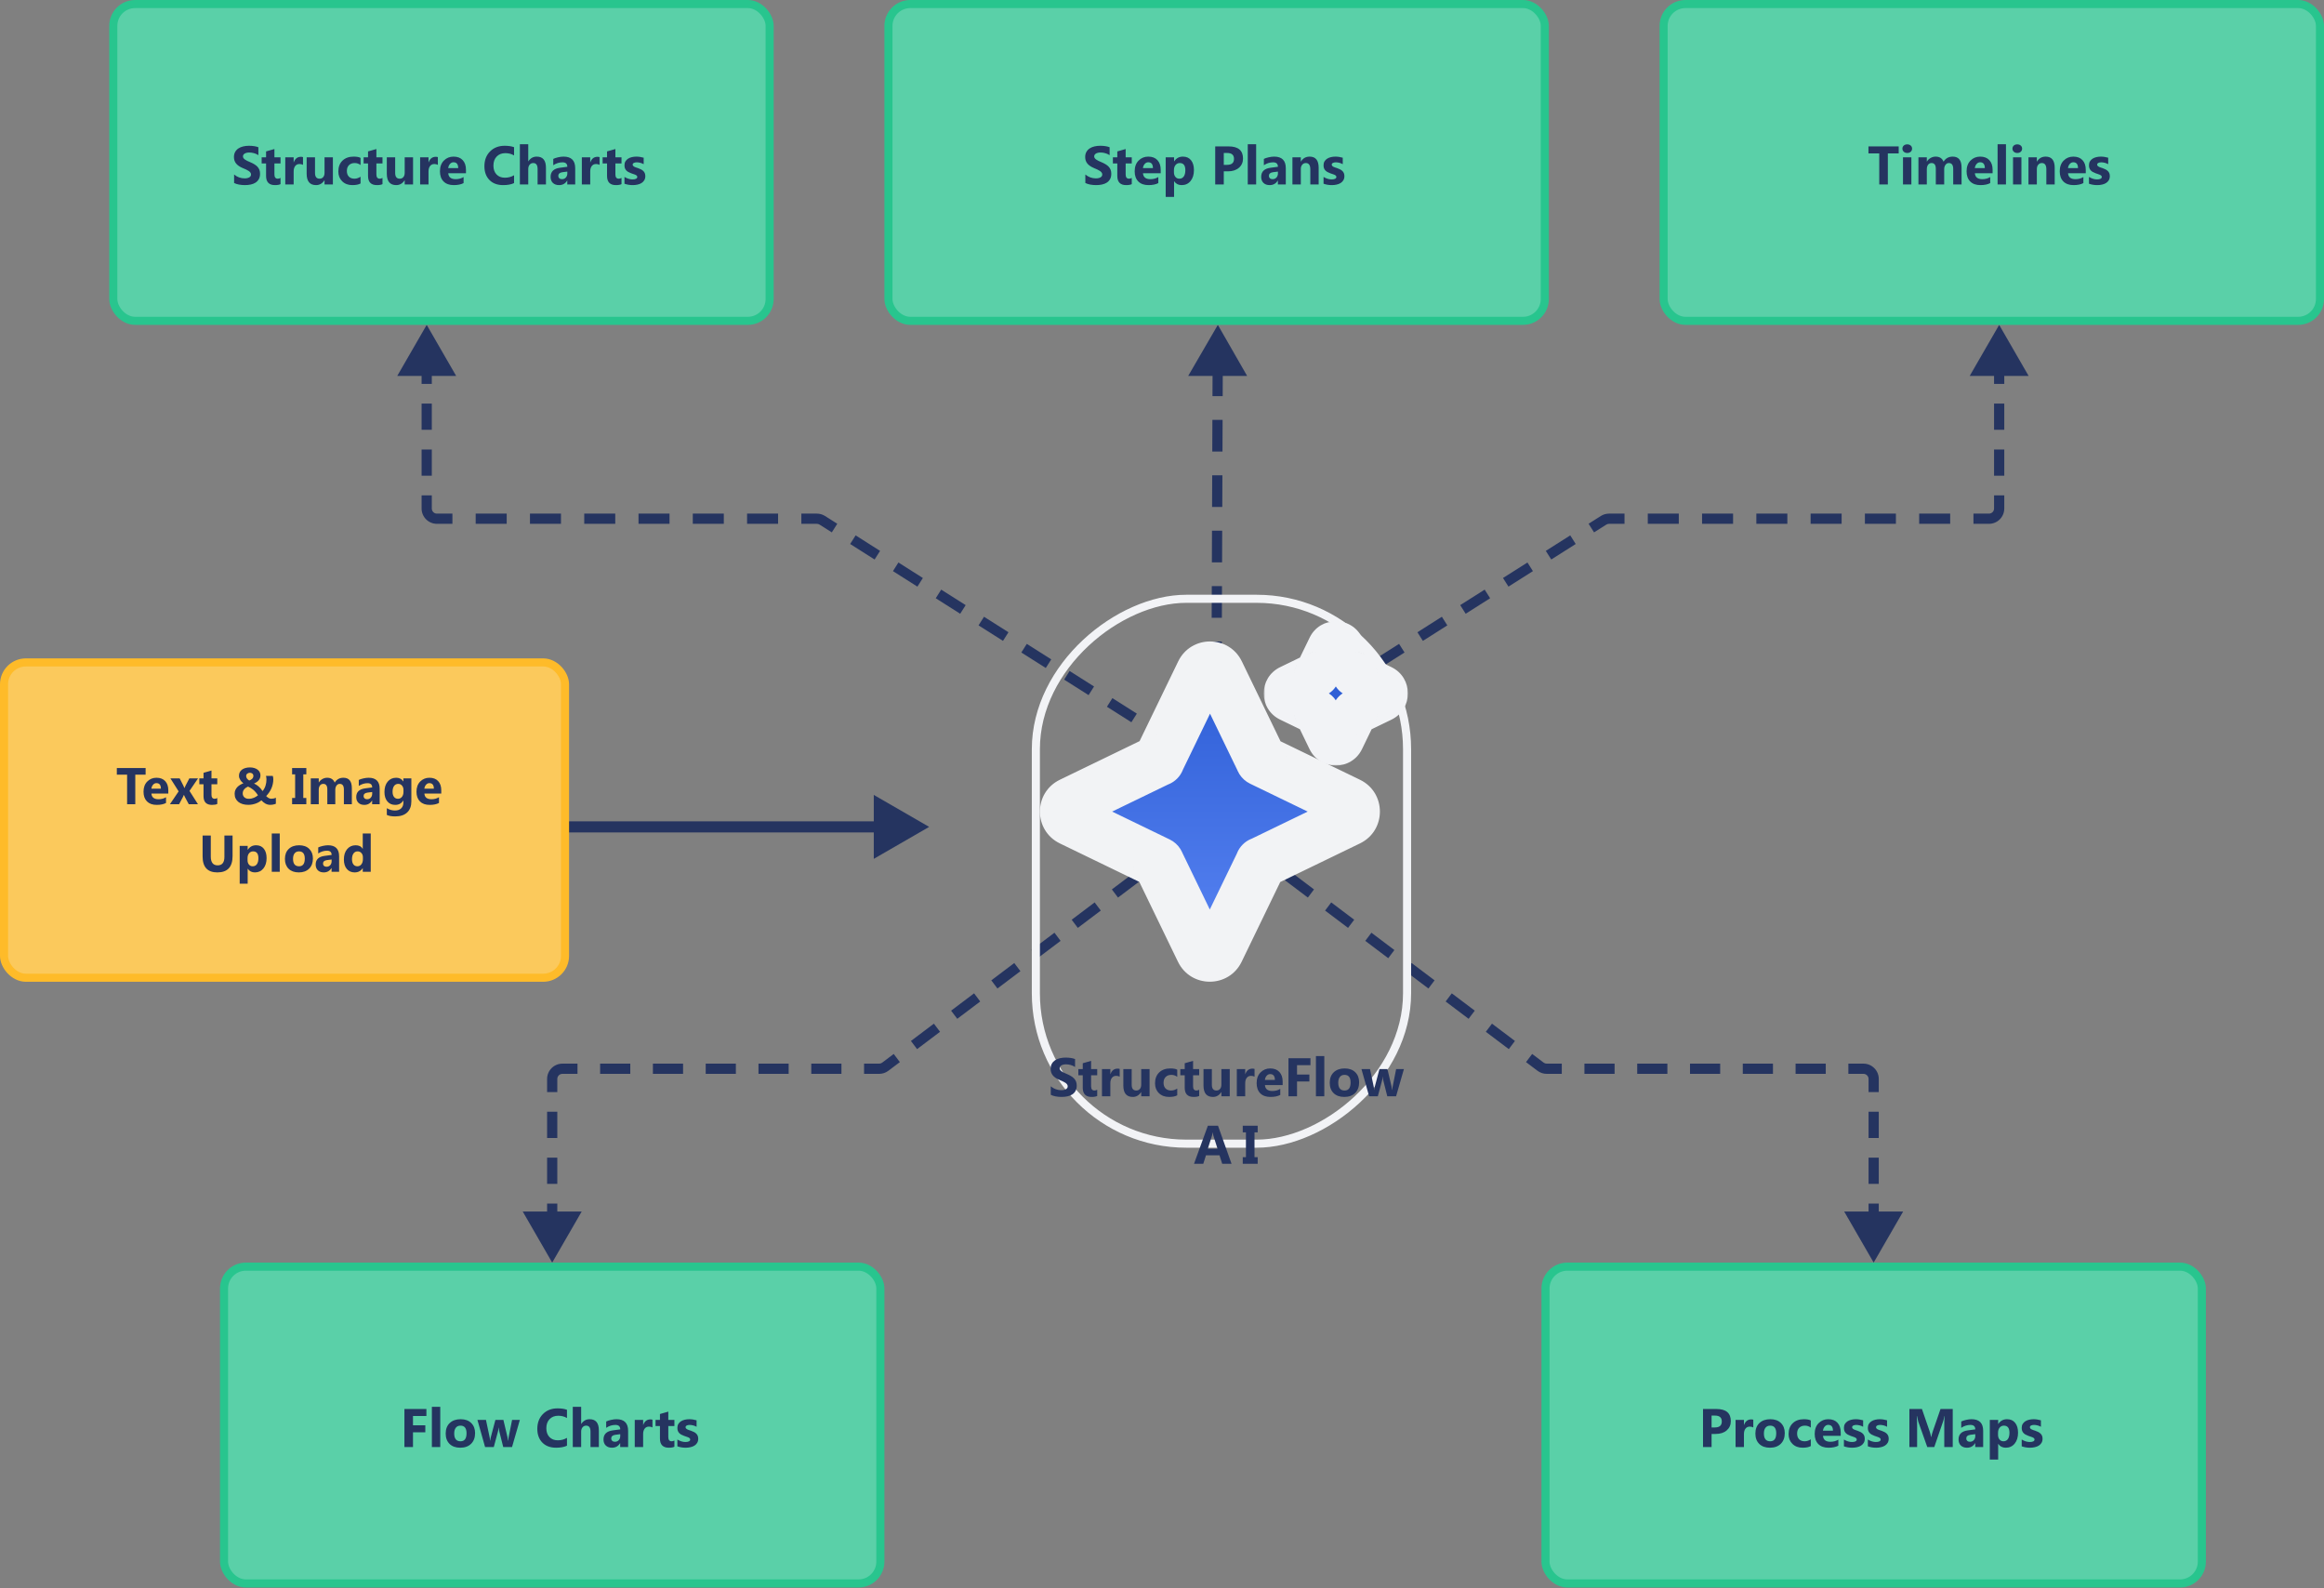 <svg width="723" height="494" viewBox="0 0 723 494" fill="none" xmlns="http://www.w3.org/2000/svg">
<rect x="0" y="0" width="723" height="494" fill="#808080" stroke="none"/>
<path d="M621.945 101.055L631.114 116.937H612.775L621.945 101.055ZM132.748 101.055L141.918 116.937H123.578L132.748 101.055ZM375.646 237.779L376.496 236.438L375.646 237.779ZM379.047 237.779L378.197 236.438L379.047 237.779ZM498.867 161.845L498.017 160.504L498.867 161.845ZM255.826 161.845L256.676 160.504L255.826 161.845ZM134.336 111.255V119.415H131.16V111.255H134.336ZM134.336 125.535V133.695H131.16V125.535H134.336ZM134.336 139.815V147.975H131.16V139.815H134.336ZM134.336 154.095V158.175H131.16V154.095H134.336ZM134.336 158.175C134.336 159.052 135.047 159.763 135.925 159.763V162.94C133.293 162.94 131.16 160.807 131.16 158.175H134.336ZM135.925 159.763H140.749V162.94H135.925V159.763ZM147.986 159.763H157.635V162.94H147.986V159.763ZM164.872 159.763H174.521V162.94H164.872V159.763ZM181.758 159.763H191.407V162.94H181.758V159.763ZM198.643 159.763H208.292V162.94H198.643V159.763ZM215.529 159.763H225.178V162.94H215.529V159.763ZM232.415 159.763H242.064V162.94H232.415V159.763ZM249.301 159.763H254.125V162.94H249.301V159.763ZM254.125 159.763C255.029 159.763 255.913 160.02 256.676 160.504L254.976 163.187C254.721 163.026 254.426 162.94 254.125 162.94V159.763ZM256.676 160.504L260.48 162.914L258.779 165.597L254.976 163.187L256.676 160.504ZM266.186 166.53L273.793 171.351L272.093 174.034L264.485 169.213L266.186 166.53ZM279.499 174.967L287.106 179.788L285.406 182.472L277.799 177.65L279.499 174.967ZM292.812 183.404L300.42 188.226L298.719 190.909L291.112 186.087L292.812 183.404ZM306.126 191.842L313.733 196.663L312.033 199.346L304.425 194.525L306.126 191.842ZM319.439 200.279L327.047 205.1L325.346 207.783L317.739 202.962L319.439 200.279ZM332.752 208.716L340.36 213.537L338.66 216.22L331.052 211.399L332.752 208.716ZM346.066 217.153L353.673 221.974L351.973 224.657L344.365 219.836L346.066 217.153ZM359.379 225.59L366.987 230.411L365.286 233.094L357.679 228.273L359.379 225.59ZM372.692 234.027L376.496 236.438L374.796 239.121L370.992 236.71L372.692 234.027ZM376.496 236.438C377.015 236.767 377.677 236.767 378.197 236.438L379.897 239.121C378.34 240.108 376.353 240.108 374.796 239.121L376.496 236.438ZM378.197 236.438L382 234.027L383.701 236.71L379.897 239.121L378.197 236.438ZM387.706 230.411L395.314 225.59L397.014 228.273L389.406 233.094L387.706 230.411ZM401.019 221.974L408.627 217.153L410.327 219.836L402.72 224.657L401.019 221.974ZM414.333 213.537L421.94 208.716L423.641 211.399L416.033 216.22L414.333 213.537ZM427.646 205.1L435.254 200.279L436.954 202.962L429.346 207.783L427.646 205.1ZM440.96 196.663L448.567 191.842L450.267 194.525L442.66 199.346L440.96 196.663ZM454.273 188.226L461.88 183.404L463.581 186.087L455.973 190.909L454.273 188.226ZM467.586 179.788L475.194 174.967L476.894 177.65L469.287 182.472L467.586 179.788ZM480.9 171.351L488.507 166.53L490.208 169.213L482.6 174.034L480.9 171.351ZM494.213 162.914L498.017 160.504L499.717 163.187L495.913 165.597L494.213 162.914ZM498.017 160.504C498.78 160.02 499.664 159.763 500.567 159.763V162.94C500.266 162.94 499.971 163.026 499.717 163.187L498.017 160.504ZM500.567 159.763H505.392V162.94H500.567V159.763ZM512.629 159.763H522.278V162.94H512.629V159.763ZM529.514 159.763H539.163V162.94H529.514V159.763ZM546.4 159.763H556.049V162.94H546.4V159.763ZM563.286 159.763H572.935V162.94H563.286V159.763ZM580.172 159.763H589.821V162.94H580.172V159.763ZM597.058 159.763H606.707V162.94H597.058V159.763ZM613.944 159.763H618.768V162.94H613.944V159.763ZM618.768 159.763C619.645 159.763 620.356 159.052 620.356 158.175H623.533C623.533 160.807 621.4 162.94 618.768 162.94V159.763ZM620.356 158.175V154.095H623.533V158.175H620.356ZM620.356 147.975V139.815H623.533V147.975H620.356ZM620.356 133.695V125.535H623.533V133.695H620.356ZM620.356 119.415V111.255H623.533V119.415H620.356Z" fill="#253460"/>
<path d="M582.901 392.735L592.071 376.853H573.731L582.901 392.735ZM171.792 392.735L180.962 376.853H162.622L171.792 392.735ZM375.434 256.376L374.478 255.108L375.434 256.376ZM379.259 256.376L378.303 257.644L379.259 256.376ZM479.275 331.798L480.231 330.53L479.275 331.798ZM275.418 331.798L276.375 333.066L275.418 331.798ZM173.38 382.535V374.375H170.204V382.535H173.38ZM173.38 368.255V360.095H170.204V368.255H173.38ZM173.38 353.975V345.815H170.204V353.975H173.38ZM173.38 339.695V335.615H170.204V339.695H173.38ZM173.38 335.615C173.38 334.738 174.091 334.027 174.968 334.027V330.85C172.337 330.85 170.204 332.984 170.204 335.615H173.38ZM174.968 334.027H179.661V330.85H174.968V334.027ZM186.699 334.027H196.084V330.85H186.699V334.027ZM203.122 334.027H212.506V330.85H203.122V334.027ZM219.545 334.027H228.929V330.85H219.545V334.027ZM235.968 334.027H245.352V330.85H235.968V334.027ZM252.391 334.027H261.775V330.85H252.391V334.027ZM268.814 334.027H273.506V330.85H268.814V334.027ZM273.506 334.027C274.541 334.027 275.548 333.69 276.375 333.066L274.462 330.53C274.187 330.738 273.851 330.85 273.506 330.85V334.027ZM276.375 333.066L279.947 330.373L278.034 327.837L274.462 330.53L276.375 333.066ZM285.305 326.332L292.449 320.945L290.536 318.409L283.392 323.796L285.305 326.332ZM297.806 316.904L304.95 311.517L303.038 308.981L295.894 314.368L297.806 316.904ZM310.308 307.477L317.452 302.089L315.54 299.553L308.396 304.94L310.308 307.477ZM322.81 298.049L329.954 292.661L328.042 290.125L320.898 295.513L322.81 298.049ZM335.312 288.621L342.456 283.234L340.544 280.697L333.4 286.085L335.312 288.621ZM347.814 279.193L354.958 273.806L353.046 271.27L345.902 276.657L347.814 279.193ZM360.316 269.765L367.46 264.378L365.548 261.842L358.404 267.229L360.316 269.765ZM372.818 260.337L376.39 257.644L374.478 255.108L370.906 257.801L372.818 260.337ZM376.39 257.644C376.956 257.217 377.737 257.217 378.303 257.644L380.215 255.108C378.517 253.827 376.176 253.827 374.478 255.108L376.39 257.644ZM378.303 257.644L381.875 260.337L383.787 257.801L380.215 255.108L378.303 257.644ZM387.233 264.378L394.377 269.765L396.289 267.229L389.145 261.842L387.233 264.378ZM399.735 273.806L406.879 279.193L408.791 276.657L401.647 271.27L399.735 273.806ZM412.237 283.234L419.381 288.621L421.293 286.085L414.149 280.697L412.237 283.234ZM424.739 292.661L431.883 298.049L433.795 295.513L426.651 290.125L424.739 292.661ZM437.24 302.089L444.384 307.477L446.297 304.94L439.153 299.553L437.24 302.089ZM449.742 311.517L456.886 316.904L458.799 314.368L451.655 308.981L449.742 311.517ZM462.244 320.945L469.388 326.332L471.301 323.796L464.157 318.409L462.244 320.945ZM474.746 330.373L478.318 333.066L480.231 330.53L476.659 327.837L474.746 330.373ZM478.318 333.066C479.145 333.69 480.152 334.027 481.187 334.027V330.85C480.842 330.85 480.506 330.738 480.231 330.53L478.318 333.066ZM481.187 334.027H485.879V330.85H481.187V334.027ZM492.918 334.027H502.302V330.85H492.918V334.027ZM509.341 334.027H518.725V330.85H509.341V334.027ZM525.764 334.027H535.148V330.85H525.764V334.027ZM542.186 334.027H551.571V330.85H542.186V334.027ZM558.609 334.027H567.994V330.85H558.609V334.027ZM575.032 334.027H579.724V330.85H575.032V334.027ZM579.724 334.027C580.602 334.027 581.313 334.738 581.313 335.615H584.489C584.489 332.984 582.356 330.85 579.724 330.85V334.027ZM581.313 335.615V339.695H584.489V335.615H581.313ZM581.313 345.815V353.975H584.489V345.815H581.313ZM581.313 360.095V368.255H584.489V360.095H581.313ZM581.313 374.375V382.535H584.489V374.375H581.313Z" fill="#253460"/>
<path d="M378.874 101.055L387.986 116.937L369.646 116.937L378.874 101.055ZM376.908 204.475L376.926 199.551L380.102 199.551L380.084 204.475L376.908 204.475ZM376.953 192.164L376.989 182.314L380.165 182.314L380.129 192.164L376.953 192.164ZM377.016 174.927L377.052 165.077L380.228 165.077L380.192 174.927L377.016 174.927ZM377.079 157.69L377.115 147.841L380.291 147.841L380.255 157.69L377.079 157.69ZM377.142 140.453L377.178 130.604L380.354 130.604L380.318 140.453L377.142 140.453ZM377.205 123.217L377.241 113.367L380.417 113.367L380.381 123.217L377.205 123.217Z" fill="#253460"/>
<path d="M289.059 257.205L271.833 247.26L271.833 267.15L289.059 257.205ZM273.556 255.482L176.823 255.482L176.823 258.927L273.556 258.927L273.556 255.482Z" fill="#253460"/>
<rect x="437.743" y="186.257" width="169.485" height="115.485" rx="46.793" transform="rotate(90 437.743 186.257)" stroke="#F2F3F6" stroke-width="2.515"/>
<mask id="path-6-outside-1_1142_81367" maskUnits="userSpaceOnUse" x="323" y="199.006" width="107" height="107" fill="black">
<rect fill="white" x="323" y="199.006" width="107" height="107"/>
<path fill-rule="evenodd" clip-rule="evenodd" d="M379.145 209.222C378.05 206.961 374.83 206.961 373.735 209.222L360.544 236.464C360.54 236.471 360.539 236.48 360.539 236.488V236.544C360.539 236.544 360.539 236.544 360.539 236.544C360.539 236.544 360.539 236.544 360.539 236.544V236.544C360.539 236.544 360.539 236.544 360.538 236.544H360.482C360.474 236.544 360.465 236.546 360.458 236.55L333.216 249.741C330.955 250.836 330.955 254.056 333.216 255.151L360.424 268.325C360.452 268.339 360.469 268.367 360.469 268.398C360.469 268.41 360.472 268.422 360.477 268.433L373.666 295.67C374.761 297.931 377.981 297.931 379.076 295.67L392.267 268.428C392.27 268.42 392.272 268.412 392.272 268.403V268.347C392.272 268.347 392.272 268.347 392.272 268.347C392.272 268.347 392.272 268.347 392.272 268.347V268.347C392.272 268.347 392.272 268.347 392.272 268.347H392.328C392.337 268.347 392.345 268.345 392.353 268.342L419.595 255.151C421.856 254.056 421.856 250.836 419.595 249.741L392.387 236.566C392.359 236.553 392.341 236.525 392.341 236.494C392.341 236.482 392.339 236.47 392.333 236.459L379.145 209.222Z"/>
</mask>
<path fill-rule="evenodd" clip-rule="evenodd" d="M379.145 209.222C378.05 206.961 374.83 206.961 373.735 209.222L360.544 236.464C360.54 236.471 360.539 236.48 360.539 236.488V236.544C360.539 236.544 360.539 236.544 360.539 236.544C360.539 236.544 360.539 236.544 360.539 236.544V236.544C360.539 236.544 360.539 236.544 360.538 236.544H360.482C360.474 236.544 360.465 236.546 360.458 236.55L333.216 249.741C330.955 250.836 330.955 254.056 333.216 255.151L360.424 268.325C360.452 268.339 360.469 268.367 360.469 268.398C360.469 268.41 360.472 268.422 360.477 268.433L373.666 295.67C374.761 297.931 377.981 297.931 379.076 295.67L392.267 268.428C392.27 268.42 392.272 268.412 392.272 268.403V268.347C392.272 268.347 392.272 268.347 392.272 268.347C392.272 268.347 392.272 268.347 392.272 268.347V268.347C392.272 268.347 392.272 268.347 392.272 268.347H392.328C392.337 268.347 392.345 268.345 392.353 268.342L419.595 255.151C421.856 254.056 421.856 250.836 419.595 249.741L392.387 236.566C392.359 236.553 392.341 236.525 392.341 236.494C392.341 236.482 392.339 236.47 392.333 236.459L379.145 209.222Z" fill="url(#paint0_linear_1142_81367)"/>
<path d="M392.333 236.459L399.534 232.972L392.333 236.459ZM392.387 236.566L388.9 243.767L392.387 236.566ZM419.595 249.741L423.081 242.541L419.595 249.741ZM392.353 268.342L395.839 275.542L392.353 268.342ZM392.267 268.428L385.066 264.941L392.267 268.428ZM360.477 268.433L353.277 271.919L360.477 268.433ZM360.424 268.325L356.937 275.526L360.424 268.325ZM333.216 255.151L336.702 247.95L333.216 255.151ZM360.458 236.55L356.971 229.35L360.458 236.55ZM379.145 209.222L371.945 212.708L379.145 209.222ZM360.544 236.464L367.745 239.95L360.544 236.464ZM367.745 239.95L380.935 212.708L366.535 205.735L353.344 232.977L367.745 239.95ZM368.539 236.544V236.488H352.539V236.544H368.539ZM368.539 236.544V236.544H352.539V236.544H368.539ZM360.482 244.544H360.538V228.544H360.482V244.544ZM336.702 256.941L363.944 243.75L356.971 229.35L329.729 242.541L336.702 256.941ZM363.91 261.125L336.702 247.95L329.729 262.351L356.937 275.526L363.91 261.125ZM380.866 292.183L367.678 264.946L353.277 271.919L366.466 299.156L380.866 292.183ZM385.066 264.941L371.875 292.183L386.276 299.156L399.467 271.914L385.066 264.941ZM384.272 268.347V268.403H400.272V268.347H384.272ZM384.272 268.347V268.347H400.272V268.347H384.272ZM392.328 260.347H392.272V276.347H392.328V260.347ZM416.108 247.95L388.866 261.141L395.839 275.542L423.081 262.351L416.108 247.95ZM388.9 243.767L416.108 256.941L423.081 242.541L395.873 229.366L388.9 243.767ZM371.945 212.708L385.133 239.945L399.534 232.972L386.345 205.735L371.945 212.708ZM400.341 236.494C400.341 235.274 400.065 234.07 399.534 232.972L385.133 239.945C384.612 238.869 384.341 237.689 384.341 236.494H400.341ZM395.873 229.366C398.606 230.689 400.341 233.458 400.341 236.494H384.341C384.341 239.592 386.112 242.417 388.9 243.767L395.873 229.366ZM423.081 262.351C431.36 258.342 431.36 246.549 423.081 242.541L416.108 256.941C412.351 255.122 412.351 249.77 416.108 247.95L423.081 262.351ZM392.328 276.347C393.544 276.347 394.745 276.072 395.839 275.542L388.866 261.141C389.946 260.619 391.13 260.347 392.328 260.347V276.347ZM400.272 268.347C400.272 272.765 396.691 276.347 392.272 276.347V260.347C387.854 260.347 384.272 263.929 384.272 268.347H400.272ZM392.272 276.347C396.69 276.347 400.272 272.766 400.272 268.347H384.272C384.272 263.929 387.854 260.347 392.272 260.347V276.347ZM400.272 268.347C400.272 272.766 396.69 276.347 392.272 276.347V260.347C387.854 260.347 384.272 263.929 384.272 268.347H400.272ZM399.467 271.914C399.997 270.82 400.272 269.62 400.272 268.403H384.272C384.272 267.204 384.544 266.021 385.066 264.941L399.467 271.914ZM366.466 299.156C370.474 307.435 382.267 307.435 386.276 299.156L371.875 292.183C373.695 288.426 379.047 288.426 380.866 292.183L366.466 299.156ZM352.469 268.398C352.469 269.618 352.745 270.821 353.277 271.919L367.678 264.946C368.199 266.022 368.469 267.202 368.469 268.398H352.469ZM356.937 275.526C354.205 274.202 352.469 271.434 352.469 268.398H368.469C368.469 265.3 366.698 262.475 363.91 261.125L356.937 275.526ZM329.729 242.541C321.451 246.549 321.451 258.342 329.729 262.351L336.702 247.95C340.46 249.77 340.46 255.122 336.702 256.941L329.729 242.541ZM360.482 228.544C359.267 228.544 358.066 228.82 356.971 229.35L363.944 243.75C362.865 244.273 361.681 244.544 360.482 244.544V228.544ZM352.539 236.544C352.539 232.126 356.12 228.544 360.538 228.544V244.544C364.957 244.544 368.539 240.963 368.539 236.544H352.539ZM360.539 228.544C356.12 228.544 352.539 232.126 352.539 236.544H368.539C368.539 240.963 364.957 244.544 360.539 244.544V228.544ZM352.539 236.544C352.539 232.126 356.12 228.544 360.539 228.544V244.544C364.957 244.544 368.539 240.963 368.539 236.544H352.539ZM380.935 212.708C379.116 216.466 373.764 216.466 371.945 212.708L386.345 205.735C382.336 197.456 370.543 197.456 366.535 205.735L380.935 212.708ZM353.344 232.977C352.814 234.072 352.539 235.272 352.539 236.488H368.539C368.539 237.687 368.267 238.871 367.745 239.95L353.344 232.977Z" fill="#F2F3F5" mask="url(#path-6-outside-1_1142_81367)"/>
<mask id="path-8-outside-2_1142_81367" maskUnits="userSpaceOnUse" x="393.143" y="193.24" width="45" height="45" fill="black">
<rect fill="white" x="393.143" y="193.24" width="45" height="45"/>
<path fill-rule="evenodd" clip-rule="evenodd" d="M417.451 201.41C416.695 199.85 414.473 199.85 413.717 201.41L409.681 209.746C409.679 209.749 409.679 209.752 409.679 209.756V209.756C409.679 209.767 409.669 209.777 409.658 209.777C409.655 209.777 409.652 209.777 409.649 209.779L401.313 213.815C399.753 214.571 399.753 216.793 401.313 217.549L409.636 221.579C409.646 221.584 409.653 221.594 409.653 221.606C409.653 221.61 409.654 221.615 409.656 221.619L413.691 229.953C414.447 231.513 416.67 231.513 417.425 229.953L421.461 221.617C421.463 221.614 421.464 221.611 421.464 221.608V221.587C421.464 221.587 421.464 221.587 421.464 221.587H421.464C421.464 221.587 421.464 221.587 421.464 221.587C421.464 221.587 421.464 221.587 421.464 221.587H421.485C421.488 221.587 421.491 221.586 421.494 221.585L429.83 217.548C431.39 216.793 431.39 214.57 429.83 213.815L421.49 209.776C421.49 209.776 421.49 209.776 421.49 209.776C421.489 209.776 421.489 209.776 421.489 209.776V209.756C421.489 209.752 421.488 209.749 421.487 209.747L417.451 201.41Z"/>
</mask>
<path fill-rule="evenodd" clip-rule="evenodd" d="M417.451 201.41C416.695 199.85 414.473 199.85 413.717 201.41L409.681 209.746C409.679 209.749 409.679 209.752 409.679 209.756V209.756C409.679 209.767 409.669 209.777 409.658 209.777C409.655 209.777 409.652 209.777 409.649 209.779L401.313 213.815C399.753 214.571 399.753 216.793 401.313 217.549L409.636 221.579C409.646 221.584 409.653 221.594 409.653 221.606C409.653 221.61 409.654 221.615 409.656 221.619L413.691 229.953C414.447 231.513 416.67 231.513 417.425 229.953L421.461 221.617C421.463 221.614 421.464 221.611 421.464 221.608V221.587C421.464 221.587 421.464 221.587 421.464 221.587H421.464C421.464 221.587 421.464 221.587 421.464 221.587C421.464 221.587 421.464 221.587 421.464 221.587H421.485C421.488 221.587 421.491 221.586 421.494 221.585L429.83 217.548C431.39 216.793 431.39 214.57 429.83 213.815L421.49 209.776C421.49 209.776 421.49 209.776 421.49 209.776C421.489 209.776 421.489 209.776 421.489 209.776V209.756C421.489 209.752 421.488 209.749 421.487 209.747L417.451 201.41Z" fill="#2E5ED6"/>
<path d="M421.487 209.747L427.787 206.696L421.487 209.747ZM421.49 209.776L418.439 216.077L421.49 209.776ZM429.83 217.548L426.779 211.248L429.83 217.548ZM421.494 221.585L424.545 227.885L421.494 221.585ZM421.461 221.617L415.161 218.566L421.461 221.617ZM413.691 229.953L407.391 233.004L413.691 229.953ZM417.425 229.953L411.125 226.902L417.425 229.953ZM409.656 221.619L415.956 218.568L409.656 221.619ZM409.636 221.579L406.585 227.879L409.636 221.579ZM401.313 213.815L398.263 207.515L401.313 213.815ZM409.649 209.779L412.7 216.079L409.649 209.779ZM417.451 201.41L411.15 204.461L417.451 201.41ZM409.681 209.746L403.38 206.696L409.681 209.746ZM415.981 212.797L420.017 204.461L407.417 198.36L403.38 206.696L415.981 212.797ZM416.679 209.756V209.756H402.679V209.756H416.679ZM404.364 220.115L412.7 216.079L406.599 203.478L398.263 207.515L404.364 220.115ZM412.687 215.278L404.364 211.248L398.263 223.849L406.585 227.879L412.687 215.278ZM419.992 226.902L415.956 218.568L403.356 224.669L407.391 233.004L419.992 226.902ZM415.161 218.566L411.125 226.902L423.725 233.004L427.762 224.668L415.161 218.566ZM414.464 221.587V221.608H428.464V221.587H414.464ZM421.464 214.587H421.464V228.587H421.464V214.587ZM421.485 214.587H421.464V228.587H421.485V214.587ZM426.779 211.248L418.443 215.284L424.545 227.885L432.881 223.849L426.779 211.248ZM418.439 216.077L426.779 220.115L432.881 207.515L424.54 203.476L418.439 216.077ZM414.489 209.756V209.776H428.489V209.756H414.489ZM411.15 204.461L415.187 212.797L427.787 206.696L423.751 198.36L411.15 204.461ZM428.489 209.756C428.489 208.696 428.249 207.65 427.787 206.696L415.187 212.797C414.728 211.849 414.489 210.809 414.489 209.756H428.489ZM421.49 202.776C425.355 202.776 428.489 205.91 428.489 209.776H414.489C414.489 213.642 417.623 216.776 421.49 216.776V202.776ZM424.54 203.476C423.589 203.016 422.546 202.776 421.49 202.776V216.776C420.433 216.776 419.39 216.537 418.439 216.077L424.54 203.476ZM432.881 223.849C439.707 220.543 439.707 210.82 432.881 207.515L426.779 220.115C423.074 218.321 423.074 213.042 426.779 211.248L432.881 223.849ZM421.485 228.587C422.545 228.587 423.591 228.347 424.545 227.885L418.443 215.284C419.391 214.825 420.431 214.587 421.485 214.587V228.587ZM428.464 221.587C428.464 225.453 425.33 228.587 421.464 228.587V214.587C417.598 214.587 414.464 217.721 414.464 221.587H428.464ZM421.464 228.587C425.33 228.587 428.464 225.453 428.464 221.587H414.464C414.464 217.721 417.598 214.587 421.464 214.587V228.587ZM428.464 221.587C428.464 225.453 425.33 228.587 421.464 228.587V214.587C417.598 214.587 414.464 217.721 414.464 221.587H428.464ZM427.762 224.668C428.224 223.714 428.464 222.668 428.464 221.608H414.464C414.464 220.554 414.702 219.514 415.161 218.566L427.762 224.668ZM407.391 233.004C410.696 239.83 420.42 239.83 423.725 233.004L411.125 226.902C412.919 223.197 418.197 223.197 419.992 226.902L407.391 233.004ZM402.653 221.606C402.653 222.667 402.893 223.714 403.356 224.669L415.956 218.568C416.415 219.515 416.653 220.554 416.653 221.606H402.653ZM406.585 227.879C404.18 226.714 402.653 224.278 402.653 221.606H416.653C416.653 218.911 415.112 216.453 412.687 215.278L406.585 227.879ZM398.263 207.515C391.437 210.82 391.437 220.544 398.263 223.849L404.364 211.248C408.069 213.043 408.069 218.321 404.364 220.115L398.263 207.515ZM409.658 202.777C408.599 202.777 407.553 203.016 406.599 203.478L412.7 216.079C411.752 216.538 410.712 216.777 409.658 216.777V202.777ZM402.679 209.756C402.679 205.901 405.803 202.777 409.658 202.777V216.777C413.535 216.777 416.679 213.633 416.679 209.756H402.679ZM420.017 204.461C418.223 208.167 412.945 208.167 411.15 204.461L423.751 198.36C420.446 191.534 410.722 191.534 407.417 198.36L420.017 204.461ZM403.38 206.696C402.918 207.65 402.679 208.696 402.679 209.756H416.679C416.679 210.809 416.44 211.849 415.981 212.797L403.38 206.696Z" fill="#F2F3F6" mask="url(#path-8-outside-2_1142_81367)"/>
<rect x="69.698" y="393.993" width="204.188" height="98.54" rx="6.79" fill="#5AD0A8"/>
<rect x="69.698" y="393.993" width="204.188" height="98.54" rx="6.79" stroke="#28C58E" stroke-width="2.515"/>
<path d="M132.656 440.446H128.481V443.35H132.318V445.513H128.481V450.109H125.815V438.275H132.656V440.446ZM136.964 450.109H134.356V437.599H136.964V450.109ZM143.187 450.316C141.778 450.316 140.67 449.922 139.861 449.135C139.058 448.343 138.656 447.27 138.656 445.917C138.656 444.52 139.074 443.428 139.91 442.641C140.747 441.849 141.877 441.452 143.302 441.452C144.705 441.452 145.805 441.849 146.603 442.641C147.401 443.428 147.8 444.47 147.8 445.768C147.8 447.171 147.387 448.28 146.562 449.094C145.742 449.908 144.617 450.316 143.187 450.316ZM143.253 443.45C142.636 443.45 142.158 443.661 141.817 444.085C141.476 444.509 141.305 445.108 141.305 445.884C141.305 447.507 141.96 448.318 143.269 448.318C144.518 448.318 145.142 447.485 145.142 445.818C145.142 444.239 144.512 443.45 143.253 443.45ZM161.73 441.659L159.295 450.109H156.556L155.309 445.158C155.227 444.828 155.18 444.467 155.169 444.077H155.12C155.081 444.506 155.026 444.855 154.955 445.125L153.618 450.109H150.911L148.526 441.659H151.183L152.347 447.171C152.402 447.43 152.443 447.744 152.471 448.112H152.52C152.548 447.727 152.597 447.402 152.669 447.138L154.121 441.659H156.605L157.909 447.171C157.942 447.309 157.98 447.628 158.025 448.129H158.082C158.11 447.81 158.154 447.49 158.214 447.171L159.312 441.659H161.73ZM176.386 449.688C175.522 450.107 174.395 450.316 173.003 450.316C171.187 450.316 169.759 449.782 168.72 448.715C167.68 447.647 167.16 446.225 167.16 444.448C167.16 442.556 167.743 441.021 168.909 439.843C170.081 438.666 171.6 438.077 173.465 438.077C174.62 438.077 175.594 438.223 176.386 438.515V441.081C175.594 440.608 174.692 440.371 173.679 440.371C172.568 440.371 171.671 440.721 170.989 441.419C170.307 442.118 169.966 443.064 169.966 444.258C169.966 445.403 170.288 446.316 170.931 446.998C171.575 447.675 172.442 448.013 173.531 448.013C174.571 448.013 175.522 447.76 176.386 447.254V449.688ZM186.306 450.109H183.706V445.306C183.706 444.068 183.255 443.45 182.353 443.45C181.891 443.45 181.516 443.623 181.23 443.969C180.944 444.316 180.801 444.756 180.801 445.29V450.109H178.194V437.599H180.801V442.913H180.834C181.472 441.939 182.339 441.452 183.434 441.452C185.348 441.452 186.306 442.608 186.306 444.918V450.109ZM195.408 450.109H192.941V448.896H192.908C192.341 449.842 191.502 450.316 190.391 450.316C189.571 450.316 188.924 450.084 188.451 449.622C187.984 449.155 187.75 448.533 187.75 447.757C187.75 446.118 188.721 445.172 190.663 444.918L192.957 444.613C192.957 443.689 192.456 443.227 191.455 443.227C190.448 443.227 189.491 443.527 188.583 444.126V442.162C188.946 441.975 189.442 441.81 190.069 441.667C190.701 441.524 191.276 441.452 191.794 441.452C194.203 441.452 195.408 442.655 195.408 445.059V450.109ZM192.957 446.676V446.107L191.422 446.305C190.575 446.415 190.151 446.797 190.151 447.452C190.151 447.749 190.253 447.994 190.457 448.186C190.666 448.373 190.946 448.467 191.298 448.467C191.788 448.467 192.187 448.299 192.495 447.964C192.803 447.623 192.957 447.193 192.957 446.676ZM202.984 444.011C202.67 443.84 202.304 443.755 201.886 443.755C201.32 443.755 200.877 443.964 200.558 444.382C200.239 444.795 200.079 445.359 200.079 446.074V450.109H197.471V441.659H200.079V443.227H200.112C200.525 442.082 201.267 441.51 202.34 441.51C202.615 441.51 202.83 441.543 202.984 441.609V444.011ZM209.809 450.01C209.424 450.214 208.843 450.316 208.067 450.316C206.23 450.316 205.311 449.361 205.311 447.452V443.582H203.941V441.659H205.311V439.835L207.911 439.092V441.659H209.809V443.582H207.911V446.998C207.911 447.878 208.26 448.318 208.959 448.318C209.234 448.318 209.517 448.239 209.809 448.079V450.01ZM210.733 449.886V447.774C211.162 448.032 211.588 448.225 212.012 448.351C212.441 448.478 212.846 448.541 213.225 448.541C213.687 448.541 214.05 448.478 214.314 448.351C214.584 448.225 214.719 448.032 214.719 447.774C214.719 447.609 214.658 447.471 214.537 447.361C214.416 447.251 214.259 447.155 214.067 447.072C213.88 446.99 213.674 446.916 213.448 446.85C213.222 446.784 213.005 446.709 212.796 446.627C212.46 446.5 212.163 446.365 211.905 446.222C211.652 446.074 211.437 445.903 211.261 445.711C211.091 445.518 210.958 445.295 210.865 445.042C210.777 444.789 210.733 444.489 210.733 444.143C210.733 443.67 210.835 443.262 211.038 442.921C211.247 442.58 211.522 442.302 211.864 442.088C212.21 441.868 212.603 441.708 213.044 441.609C213.489 441.505 213.951 441.452 214.43 441.452C214.804 441.452 215.184 441.483 215.569 441.543C215.954 441.598 216.334 441.681 216.708 441.791V443.804C216.378 443.612 216.023 443.469 215.643 443.375C215.269 443.276 214.9 443.227 214.537 443.227C214.367 443.227 214.204 443.243 214.05 443.276C213.902 443.304 213.77 443.348 213.654 443.408C213.539 443.463 213.448 443.538 213.382 443.631C213.316 443.719 213.283 443.821 213.283 443.936C213.283 444.09 213.332 444.223 213.431 444.333C213.53 444.443 213.66 444.539 213.819 444.621C213.979 444.698 214.155 444.77 214.347 444.836C214.546 444.896 214.741 444.96 214.933 445.026C215.28 445.147 215.594 445.279 215.874 445.422C216.155 445.565 216.394 445.733 216.592 445.925C216.796 446.118 216.95 446.343 217.054 446.602C217.164 446.861 217.219 447.169 217.219 447.526C217.219 448.027 217.109 448.456 216.889 448.814C216.675 449.166 216.386 449.455 216.023 449.68C215.665 449.9 215.25 450.06 214.777 450.159C214.309 450.263 213.822 450.316 213.316 450.316C212.386 450.316 211.525 450.173 210.733 449.886Z" fill="#253460"/>
<rect x="35.248" y="1.257" width="204.188" height="98.54" rx="6.79" fill="#5AD0A8"/>
<rect x="35.248" y="1.257" width="204.188" height="98.54" rx="6.79" stroke="#28C58E" stroke-width="2.515"/>
<path d="M72.83 56.92V54.279C73.309 54.681 73.829 54.983 74.39 55.187C74.951 55.385 75.517 55.484 76.09 55.484C76.425 55.484 76.717 55.453 76.965 55.393C77.218 55.332 77.427 55.25 77.592 55.145C77.762 55.035 77.889 54.909 77.971 54.766C78.054 54.617 78.095 54.458 78.095 54.287C78.095 54.056 78.029 53.85 77.897 53.668C77.765 53.487 77.583 53.319 77.352 53.165C77.127 53.011 76.857 52.862 76.544 52.719C76.23 52.576 75.892 52.43 75.528 52.282C74.604 51.897 73.914 51.426 73.457 50.871C73.006 50.315 72.781 49.644 72.781 48.857C72.781 48.241 72.904 47.713 73.152 47.273C73.399 46.827 73.735 46.461 74.159 46.175C74.588 45.889 75.083 45.68 75.644 45.548C76.205 45.41 76.799 45.342 77.427 45.342C78.043 45.342 78.587 45.38 79.061 45.457C79.539 45.529 79.979 45.641 80.381 45.795V48.263C80.183 48.125 79.966 48.004 79.729 47.9C79.498 47.795 79.259 47.71 79.011 47.644C78.763 47.572 78.516 47.52 78.268 47.487C78.026 47.454 77.795 47.438 77.575 47.438C77.272 47.438 76.998 47.468 76.75 47.528C76.502 47.583 76.293 47.663 76.123 47.768C75.952 47.872 75.82 47.999 75.727 48.147C75.633 48.29 75.586 48.453 75.586 48.634C75.586 48.832 75.639 49.011 75.743 49.171C75.848 49.325 75.996 49.473 76.189 49.616C76.381 49.754 76.615 49.891 76.89 50.029C77.165 50.161 77.476 50.298 77.823 50.441C78.296 50.639 78.719 50.851 79.094 51.077C79.473 51.297 79.798 51.547 80.067 51.828C80.337 52.108 80.543 52.43 80.686 52.793C80.829 53.151 80.901 53.569 80.901 54.048C80.901 54.708 80.774 55.264 80.521 55.715C80.274 56.16 79.935 56.523 79.506 56.804C79.077 57.079 78.576 57.277 78.004 57.398C77.438 57.519 76.838 57.58 76.205 57.58C75.556 57.58 74.937 57.525 74.348 57.415C73.765 57.305 73.259 57.14 72.83 56.92ZM87.272 57.275C86.887 57.478 86.306 57.58 85.531 57.58C83.693 57.58 82.774 56.625 82.774 54.716V50.846H81.404V48.923H82.774V47.099L85.374 46.356V48.923H87.272V50.846H85.374V54.262C85.374 55.143 85.723 55.583 86.422 55.583C86.697 55.583 86.98 55.503 87.272 55.343V57.275ZM94.262 51.275C93.948 51.104 93.582 51.019 93.164 51.019C92.597 51.019 92.154 51.228 91.835 51.646C91.516 52.059 91.357 52.623 91.357 53.338V57.373H88.749V48.923H91.357V50.491H91.39C91.802 49.347 92.545 48.775 93.618 48.775C93.893 48.775 94.108 48.807 94.262 48.873V51.275ZM103.562 57.373H100.963V56.086H100.921C100.278 57.082 99.417 57.58 98.338 57.58C96.38 57.58 95.4 56.394 95.4 54.023V48.923H98V53.792C98 54.986 98.473 55.583 99.419 55.583C99.887 55.583 100.261 55.42 100.542 55.096C100.822 54.766 100.963 54.32 100.963 53.759V48.923H103.562V57.373ZM112.169 57.068C111.581 57.409 110.731 57.58 109.619 57.58C108.321 57.58 107.27 57.187 106.467 56.4C105.664 55.613 105.262 54.598 105.262 53.355C105.262 51.919 105.691 50.788 106.549 49.963C107.413 49.132 108.566 48.717 110.007 48.717C111.003 48.717 111.724 48.849 112.169 49.113V51.325C111.625 50.917 111.017 50.714 110.346 50.714C109.597 50.714 109.003 50.934 108.563 51.374C108.128 51.809 107.911 52.411 107.911 53.181C107.911 53.929 108.12 54.518 108.538 54.947C108.956 55.371 109.531 55.583 110.263 55.583C110.912 55.583 111.548 55.379 112.169 54.972V57.068ZM118.994 57.275C118.609 57.478 118.029 57.58 117.253 57.58C115.415 57.58 114.497 56.625 114.497 54.716V50.846H113.127V48.923H114.497V47.099L117.096 46.356V48.923H118.994V50.846H117.096V54.262C117.096 55.143 117.445 55.583 118.144 55.583C118.419 55.583 118.703 55.503 118.994 55.343V57.275ZM128.501 57.373H125.901V56.086H125.86C125.217 57.082 124.356 57.58 123.277 57.58C121.319 57.58 120.339 56.394 120.339 54.023V48.923H122.939V53.792C122.939 54.986 123.412 55.583 124.358 55.583C124.826 55.583 125.2 55.42 125.481 55.096C125.761 54.766 125.901 54.32 125.901 53.759V48.923H128.501V57.373ZM136.217 51.275C135.903 51.104 135.538 51.019 135.119 51.019C134.553 51.019 134.11 51.228 133.791 51.646C133.472 52.059 133.312 52.623 133.312 53.338V57.373H130.704V48.923H133.312V50.491H133.345C133.758 49.347 134.501 48.775 135.573 48.775C135.848 48.775 136.063 48.807 136.217 48.873V51.275ZM144.965 53.891H139.452C139.54 55.118 140.313 55.731 141.771 55.731C142.701 55.731 143.518 55.511 144.222 55.071V56.953C143.441 57.371 142.426 57.58 141.177 57.58C139.812 57.58 138.753 57.203 138 56.449C137.246 55.69 136.869 54.634 136.869 53.28C136.869 51.877 137.276 50.766 138.09 49.946C138.905 49.127 139.906 48.717 141.094 48.717C142.327 48.717 143.278 49.083 143.95 49.814C144.626 50.546 144.965 51.539 144.965 52.793V53.891ZM142.547 52.29C142.547 51.08 142.057 50.474 141.078 50.474C140.66 50.474 140.297 50.648 139.988 50.994C139.686 51.341 139.502 51.773 139.436 52.29H142.547ZM159.926 56.953C159.063 57.371 157.935 57.58 156.543 57.58C154.727 57.58 153.3 57.046 152.26 55.979C151.22 54.912 150.7 53.489 150.7 51.712C150.7 49.82 151.283 48.285 152.45 47.108C153.621 45.93 155.14 45.342 157.005 45.342C158.16 45.342 159.134 45.487 159.926 45.779V48.345C159.134 47.872 158.232 47.636 157.22 47.636C156.108 47.636 155.211 47.985 154.529 48.684C153.847 49.382 153.506 50.329 153.506 51.523C153.506 52.667 153.828 53.58 154.471 54.262C155.115 54.939 155.982 55.277 157.071 55.277C158.111 55.277 159.063 55.024 159.926 54.518V56.953ZM169.846 57.373H167.246V52.571C167.246 51.333 166.795 50.714 165.893 50.714C165.431 50.714 165.057 50.887 164.771 51.234C164.484 51.58 164.341 52.02 164.341 52.554V57.373H161.734V44.863H164.341V50.177H164.374C165.013 49.204 165.879 48.717 166.974 48.717C168.889 48.717 169.846 49.872 169.846 52.183V57.373ZM178.948 57.373H176.481V56.16H176.448C175.881 57.107 175.042 57.58 173.931 57.58C173.111 57.58 172.465 57.349 171.991 56.887C171.524 56.419 171.29 55.797 171.29 55.022C171.29 53.382 172.261 52.436 174.203 52.183L176.497 51.877C176.497 50.953 175.997 50.491 174.995 50.491C173.989 50.491 173.031 50.791 172.123 51.391V49.426C172.487 49.239 172.982 49.074 173.609 48.931C174.242 48.788 174.817 48.717 175.334 48.717C177.743 48.717 178.948 49.919 178.948 52.323V57.373ZM176.497 53.941V53.371L174.962 53.569C174.115 53.679 173.691 54.062 173.691 54.716C173.691 55.013 173.793 55.258 173.997 55.451C174.206 55.638 174.486 55.731 174.839 55.731C175.328 55.731 175.727 55.563 176.035 55.228C176.343 54.887 176.497 54.458 176.497 53.941ZM186.524 51.275C186.21 51.104 185.845 51.019 185.426 51.019C184.86 51.019 184.417 51.228 184.098 51.646C183.779 52.059 183.619 52.623 183.619 53.338V57.373H181.011V48.923H183.619V50.491H183.652C184.065 49.347 184.808 48.775 185.88 48.775C186.155 48.775 186.37 48.807 186.524 48.873V51.275ZM193.349 57.275C192.964 57.478 192.383 57.58 191.608 57.58C189.77 57.58 188.851 56.625 188.851 54.716V50.846H187.481V48.923H188.851V47.099L191.451 46.356V48.923H193.349V50.846H191.451V54.262C191.451 55.143 191.8 55.583 192.499 55.583C192.774 55.583 193.057 55.503 193.349 55.343V57.275ZM194.273 57.151V55.038C194.702 55.297 195.129 55.489 195.552 55.616C195.981 55.742 196.386 55.806 196.765 55.806C197.227 55.806 197.591 55.742 197.855 55.616C198.124 55.489 198.259 55.297 198.259 55.038C198.259 54.873 198.198 54.736 198.077 54.626C197.956 54.515 197.8 54.419 197.607 54.337C197.42 54.254 197.214 54.18 196.988 54.114C196.763 54.048 196.545 53.974 196.336 53.891C196.001 53.764 195.703 53.63 195.445 53.487C195.192 53.338 194.977 53.167 194.801 52.975C194.631 52.782 194.499 52.56 194.405 52.306C194.317 52.053 194.273 51.754 194.273 51.407C194.273 50.934 194.375 50.527 194.578 50.186C194.787 49.844 195.063 49.567 195.404 49.352C195.75 49.132 196.144 48.972 196.584 48.873C197.029 48.769 197.492 48.717 197.97 48.717C198.344 48.717 198.724 48.747 199.109 48.807C199.494 48.862 199.874 48.945 200.248 49.055V51.069C199.918 50.876 199.563 50.733 199.183 50.639C198.809 50.541 198.441 50.491 198.077 50.491C197.907 50.491 197.745 50.508 197.591 50.541C197.442 50.568 197.31 50.612 197.194 50.672C197.079 50.728 196.988 50.802 196.922 50.895C196.856 50.983 196.823 51.085 196.823 51.201C196.823 51.355 196.873 51.487 196.972 51.597C197.071 51.707 197.2 51.803 197.359 51.886C197.519 51.963 197.695 52.034 197.888 52.1C198.086 52.161 198.281 52.224 198.474 52.29C198.82 52.411 199.134 52.543 199.414 52.686C199.695 52.829 199.934 52.997 200.132 53.19C200.336 53.382 200.49 53.608 200.594 53.866C200.704 54.125 200.759 54.433 200.759 54.791C200.759 55.291 200.649 55.72 200.429 56.078C200.215 56.43 199.926 56.719 199.563 56.944C199.205 57.164 198.79 57.324 198.317 57.423C197.849 57.528 197.362 57.58 196.856 57.58C195.926 57.58 195.065 57.437 194.273 57.151Z" fill="#253460"/>
<rect x="1.257" y="206.051" width="174.521" height="98.074" rx="6.79" fill="#F2F3F6"/>
<rect x="1.257" y="206.051" width="174.521" height="98.074" rx="6.79" fill="#FBC95C"/>
<rect x="1.257" y="206.051" width="174.521" height="98.074" rx="6.79" stroke="#FEBB29" stroke-width="2.515"/>
<path d="M45.303 240.964H42.089V250.167H39.542V240.964H36.344V238.898H45.303V240.964ZM52.36 246.85H47.11C47.194 248.019 47.93 248.603 49.318 248.603C50.204 248.603 50.982 248.393 51.652 247.974V249.766C50.908 250.164 49.942 250.363 48.753 250.363C47.453 250.363 46.445 250.004 45.727 249.287C45.009 248.564 44.651 247.558 44.651 246.269C44.651 244.933 45.038 243.875 45.813 243.094C46.589 242.314 47.542 241.923 48.674 241.923C49.847 241.923 50.754 242.272 51.393 242.968C52.037 243.665 52.36 244.611 52.36 245.805V246.85ZM50.057 245.326C50.057 244.173 49.591 243.597 48.658 243.597C48.26 243.597 47.914 243.762 47.621 244.092C47.333 244.422 47.157 244.833 47.094 245.326H50.057ZM61.609 242.12L58.953 246.017L61.593 250.167H58.733L57.57 247.998C57.475 247.825 57.363 247.581 57.232 247.267H57.2C57.122 247.487 57.014 247.723 56.878 247.974L55.707 250.167H52.855L55.574 246.159L53.02 242.12H55.896L57.043 244.375C57.195 244.674 57.303 244.925 57.365 245.129H57.397C57.481 244.883 57.593 244.627 57.735 244.359L58.906 242.12H61.609ZM67.597 250.072C67.231 250.266 66.678 250.363 65.939 250.363C64.189 250.363 63.314 249.454 63.314 247.636V243.951H62.01V242.12H63.314V240.383L65.79 239.676V242.12H67.597V243.951H65.79V247.204C65.79 248.042 66.122 248.461 66.788 248.461C67.05 248.461 67.32 248.385 67.597 248.234V250.072ZM84.029 250.347C83.752 250.347 83.487 250.311 83.236 250.237C82.989 250.164 82.754 250.065 82.528 249.939C82.308 249.813 82.099 249.666 81.9 249.499C81.701 249.326 81.512 249.143 81.334 248.949C81.14 249.106 80.907 249.268 80.634 249.436C80.362 249.604 80.053 249.755 79.707 249.892C79.367 250.023 78.989 250.13 78.576 250.214C78.162 250.303 77.719 250.347 77.247 250.347C76.634 250.347 76.066 250.274 75.542 250.127C75.023 249.981 74.576 249.763 74.198 249.475C73.821 249.182 73.525 248.82 73.31 248.391C73.101 247.961 72.996 247.463 72.996 246.898C72.996 246.452 73.075 246.057 73.232 245.711C73.394 245.36 73.604 245.054 73.86 244.792C74.117 244.53 74.408 244.304 74.733 244.116C75.058 243.927 75.388 243.77 75.723 243.644C75.56 243.518 75.395 243.374 75.228 243.212C75.065 243.044 74.919 242.864 74.788 242.67C74.657 242.471 74.549 242.256 74.466 242.025C74.387 241.795 74.348 241.551 74.348 241.295C74.348 240.881 74.431 240.514 74.599 240.194C74.767 239.875 75 239.605 75.299 239.385C75.602 239.165 75.964 238.997 76.383 238.882C76.802 238.767 77.263 238.709 77.766 238.709C78.248 238.709 78.688 238.769 79.086 238.89C79.49 239.01 79.835 239.178 80.124 239.393C80.412 239.608 80.634 239.867 80.792 240.171C80.949 240.469 81.027 240.799 81.027 241.161C81.027 241.742 80.852 242.248 80.501 242.678C80.155 243.102 79.665 243.448 79.031 243.715C79.283 243.83 79.524 243.961 79.754 244.108C79.985 244.255 80.21 244.422 80.43 244.611C80.65 244.799 80.865 245.014 81.075 245.255C81.284 245.491 81.491 245.763 81.695 246.072C82.125 245.533 82.431 244.959 82.615 244.351C82.803 243.739 82.898 243.102 82.898 242.442C82.898 242.243 82.885 242.052 82.858 241.868C82.837 241.685 82.801 241.515 82.748 241.357H84.862C84.92 241.525 84.962 241.687 84.988 241.845C85.014 242.002 85.027 242.188 85.027 242.403C85.027 242.911 84.972 243.406 84.862 243.888C84.757 244.37 84.608 244.831 84.414 245.271C84.221 245.711 83.985 246.127 83.707 246.52C83.435 246.913 83.133 247.28 82.803 247.621C83.06 247.888 83.325 248.095 83.597 248.241C83.87 248.383 84.126 248.454 84.367 248.454C84.619 248.454 84.875 248.427 85.137 248.375C85.399 248.317 85.627 248.239 85.821 248.139V250.01C85.533 250.125 85.247 250.209 84.964 250.261C84.687 250.319 84.375 250.347 84.029 250.347ZM77.373 248.469C77.682 248.469 77.973 248.441 78.245 248.383C78.518 248.32 78.775 248.239 79.016 248.139C79.257 248.04 79.479 247.924 79.683 247.793C79.893 247.663 80.084 247.526 80.257 247.385C79.99 246.966 79.725 246.612 79.463 246.324C79.201 246.031 78.942 245.782 78.686 245.577C78.429 245.368 78.172 245.192 77.915 245.051C77.664 244.909 77.41 244.781 77.153 244.666C76.938 244.771 76.731 244.888 76.532 245.019C76.338 245.145 76.165 245.294 76.014 245.467C75.862 245.635 75.739 245.829 75.644 246.049C75.555 246.264 75.511 246.513 75.511 246.795C75.511 247.047 75.555 247.275 75.644 247.479C75.733 247.683 75.859 247.859 76.022 248.006C76.189 248.152 76.386 248.268 76.611 248.351C76.841 248.43 77.096 248.469 77.373 248.469ZM78.827 241.334C78.827 241.182 78.798 241.046 78.74 240.925C78.683 240.805 78.604 240.705 78.505 240.627C78.405 240.543 78.293 240.48 78.167 240.438C78.041 240.391 77.907 240.367 77.766 240.367C77.593 240.367 77.433 240.393 77.287 240.446C77.145 240.498 77.019 240.569 76.909 240.658C76.805 240.747 76.724 240.854 76.666 240.98C76.608 241.101 76.579 241.232 76.579 241.373C76.579 241.667 76.671 241.936 76.855 242.183C77.038 242.429 77.266 242.628 77.538 242.78C77.711 242.717 77.874 242.644 78.025 242.56C78.183 242.476 78.319 242.376 78.434 242.261C78.555 242.146 78.649 242.012 78.717 241.86C78.79 241.708 78.827 241.533 78.827 241.334ZM95.298 238.898V240.862H94.355V248.202H95.298V250.167H90.874V248.202H91.817V240.862H90.874V238.898H95.298ZM109.459 250.167H106.984V245.577C106.984 244.409 106.554 243.825 105.695 243.825C105.286 243.825 104.954 244 104.697 244.351C104.44 244.702 104.312 245.14 104.312 245.664V250.167H101.829V245.53C101.829 244.393 101.407 243.825 100.563 243.825C100.139 243.825 99.799 243.993 99.542 244.328C99.29 244.663 99.165 245.119 99.165 245.695V250.167H96.681V242.12H99.165V243.377H99.196C99.453 242.947 99.812 242.599 100.273 242.332C100.739 242.059 101.247 241.923 101.797 241.923C102.934 241.923 103.712 242.424 104.131 243.424C104.744 242.424 105.645 241.923 106.835 241.923C108.584 241.923 109.459 243.002 109.459 245.161V250.167ZM118.119 250.167H115.77V249.012H115.738C115.199 249.913 114.4 250.363 113.341 250.363C112.561 250.363 111.945 250.143 111.495 249.703C111.049 249.258 110.827 248.666 110.827 247.927C110.827 246.366 111.751 245.465 113.601 245.224L115.785 244.933C115.785 244.053 115.309 243.613 114.355 243.613C113.396 243.613 112.485 243.898 111.62 244.469V242.599C111.966 242.421 112.438 242.264 113.035 242.128C113.637 241.991 114.185 241.923 114.677 241.923C116.972 241.923 118.119 243.068 118.119 245.357V250.167ZM115.785 246.898V246.355L114.324 246.544C113.517 246.649 113.113 247.013 113.113 247.636C113.113 247.919 113.21 248.152 113.404 248.336C113.603 248.514 113.87 248.603 114.206 248.603C114.672 248.603 115.052 248.443 115.345 248.124C115.639 247.799 115.785 247.39 115.785 246.898ZM127.974 249.247C127.974 250.74 127.542 251.896 126.677 252.713C125.813 253.535 124.561 253.947 122.921 253.947C121.836 253.947 120.977 253.792 120.343 253.483V251.393C121.171 251.875 122.007 252.116 122.85 252.116C123.688 252.116 124.338 251.893 124.799 251.448C125.26 251.008 125.491 250.408 125.491 249.648V249.012H125.459C124.893 249.913 124.058 250.363 122.952 250.363C121.925 250.363 121.111 250.002 120.508 249.279C119.906 248.556 119.605 247.587 119.605 246.371C119.605 245.009 119.94 243.927 120.61 243.126C121.281 242.324 122.164 241.923 123.259 241.923C124.238 241.923 124.972 242.3 125.459 243.055H125.491V242.12H127.974V249.247ZM125.522 246.3V245.664C125.522 245.156 125.37 244.723 125.066 244.367C124.768 244.006 124.377 243.825 123.895 243.825C123.345 243.825 122.913 244.04 122.599 244.469C122.284 244.899 122.127 245.504 122.127 246.285C122.127 246.955 122.276 247.487 122.575 247.88C122.874 248.268 123.282 248.461 123.801 248.461C124.314 248.461 124.728 248.265 125.043 247.872C125.362 247.474 125.522 246.95 125.522 246.3ZM137.278 246.85H132.029C132.113 248.019 132.849 248.603 134.237 248.603C135.122 248.603 135.9 248.393 136.571 247.974V249.766C135.827 250.164 134.86 250.363 133.671 250.363C132.372 250.363 131.363 250.004 130.646 249.287C129.928 248.564 129.569 247.558 129.569 246.269C129.569 244.933 129.957 243.875 130.732 243.094C131.507 242.314 132.461 241.923 133.593 241.923C134.766 241.923 135.672 242.272 136.312 242.968C136.956 243.665 137.278 244.611 137.278 245.805V246.85ZM134.976 245.326C134.976 244.173 134.509 243.597 133.577 243.597C133.179 243.597 132.833 243.762 132.54 244.092C132.251 244.422 132.076 244.833 132.013 245.326H134.976ZM72.352 266.287C72.352 269.671 70.775 271.363 67.621 271.363C64.561 271.363 63.031 269.71 63.031 266.405V259.898H65.578V266.436C65.578 268.259 66.29 269.171 67.715 269.171C69.114 269.171 69.813 268.291 69.813 266.53V259.898H72.352V266.287ZM77.082 270.232H77.051V274.868H74.568V263.12H77.051V264.33H77.082C77.695 263.392 78.557 262.923 79.668 262.923C80.71 262.923 81.514 263.282 82.08 264C82.651 264.712 82.937 265.684 82.937 266.915C82.937 268.256 82.604 269.333 81.939 270.145C81.279 270.957 80.399 271.363 79.299 271.363C78.329 271.363 77.591 270.986 77.082 270.232ZM77.012 266.931V267.575C77.012 268.131 77.158 268.584 77.452 268.935C77.745 269.286 78.13 269.461 78.607 269.461C79.173 269.461 79.61 269.244 79.919 268.809C80.234 268.369 80.391 267.748 80.391 266.947C80.391 265.532 79.841 264.825 78.74 264.825C78.232 264.825 77.816 265.019 77.491 265.406C77.171 265.789 77.012 266.297 77.012 266.931ZM87.031 271.167H84.548V259.253H87.031V271.167ZM92.957 271.363C91.615 271.363 90.56 270.989 89.79 270.239C89.025 269.485 88.642 268.463 88.642 267.175C88.642 265.844 89.04 264.804 89.837 264.055C90.633 263.3 91.71 262.923 93.067 262.923C94.402 262.923 95.45 263.3 96.21 264.055C96.969 264.804 97.349 265.797 97.349 267.033C97.349 268.369 96.956 269.425 96.171 270.2C95.39 270.976 94.319 271.363 92.957 271.363ZM93.019 264.825C92.433 264.825 91.977 265.027 91.652 265.43C91.327 265.833 91.165 266.405 91.165 267.143C91.165 268.689 91.788 269.461 93.035 269.461C94.224 269.461 94.819 268.668 94.819 267.08C94.819 265.577 94.219 264.825 93.019 264.825ZM105.499 271.167H103.149V270.012H103.117C102.578 270.913 101.779 271.363 100.721 271.363C99.94 271.363 99.325 271.143 98.874 270.703C98.429 270.258 98.206 269.666 98.206 268.927C98.206 267.366 99.131 266.465 100.98 266.224L103.165 265.933C103.165 265.053 102.688 264.613 101.734 264.613C100.776 264.613 99.864 264.898 99 265.469V263.599C99.345 263.421 99.817 263.264 100.414 263.128C101.017 262.991 101.564 262.923 102.057 262.923C104.351 262.923 105.499 264.068 105.499 266.357V271.167ZM103.165 267.898V267.355L101.703 267.544C100.896 267.649 100.493 268.013 100.493 268.636C100.493 268.919 100.59 269.152 100.784 269.336C100.983 269.514 101.25 269.603 101.585 269.603C102.051 269.603 102.431 269.443 102.725 269.124C103.018 268.799 103.165 268.39 103.165 267.898ZM115.337 271.167H112.854V270.059H112.823C112.257 270.928 111.426 271.363 110.332 271.363C109.326 271.363 108.516 271.01 107.903 270.302C107.29 269.59 106.984 268.597 106.984 267.324C106.984 265.993 107.322 264.927 107.998 264.126C108.673 263.324 109.559 262.923 110.654 262.923C111.691 262.923 112.414 263.295 112.823 264.039H112.854V259.253H115.337V271.167ZM112.901 267.253V266.648C112.901 266.124 112.749 265.689 112.445 265.344C112.142 264.998 111.746 264.825 111.259 264.825C110.709 264.825 110.279 265.042 109.97 265.477C109.661 265.907 109.506 266.499 109.506 267.253C109.506 267.96 109.656 268.505 109.954 268.888C110.253 269.27 110.667 269.461 111.196 269.461C111.699 269.461 112.108 269.26 112.422 268.856C112.741 268.453 112.901 267.919 112.901 267.253Z" fill="#253460"/>
<rect x="276.401" y="1.257" width="204.188" height="98.54" rx="6.79" fill="#5AD0A8"/>
<rect x="276.401" y="1.257" width="204.188" height="98.54" rx="6.79" stroke="#28C58E" stroke-width="2.515"/>
<path d="M337.651 56.92V54.279C338.129 54.681 338.649 54.983 339.211 55.187C339.772 55.385 340.338 55.484 340.911 55.484C341.246 55.484 341.538 55.453 341.785 55.393C342.038 55.332 342.247 55.25 342.413 55.145C342.583 55.035 342.71 54.909 342.792 54.766C342.875 54.617 342.916 54.458 342.916 54.287C342.916 54.056 342.85 53.85 342.718 53.668C342.586 53.487 342.404 53.319 342.173 53.165C341.948 53.011 341.678 52.862 341.364 52.719C341.051 52.576 340.713 52.43 340.349 52.282C339.425 51.897 338.735 51.426 338.278 50.871C337.827 50.315 337.601 49.644 337.601 48.857C337.601 48.241 337.725 47.713 337.973 47.273C338.22 46.827 338.556 46.461 338.979 46.175C339.409 45.889 339.904 45.68 340.465 45.548C341.026 45.41 341.62 45.342 342.247 45.342C342.864 45.342 343.408 45.38 343.881 45.457C344.36 45.529 344.8 45.641 345.202 45.795V48.263C345.004 48.125 344.786 48.004 344.55 47.9C344.319 47.795 344.08 47.71 343.832 47.644C343.584 47.572 343.337 47.52 343.089 47.487C342.847 47.454 342.616 47.438 342.396 47.438C342.093 47.438 341.818 47.468 341.571 47.528C341.323 47.583 341.114 47.663 340.944 47.768C340.773 47.872 340.641 47.999 340.547 48.147C340.454 48.29 340.407 48.453 340.407 48.634C340.407 48.832 340.459 49.011 340.564 49.171C340.668 49.325 340.817 49.473 341.01 49.616C341.202 49.754 341.436 49.891 341.711 50.029C341.986 50.161 342.297 50.298 342.644 50.441C343.117 50.639 343.54 50.851 343.914 51.077C344.294 51.297 344.619 51.547 344.888 51.828C345.158 52.108 345.364 52.43 345.507 52.793C345.65 53.151 345.722 53.569 345.722 54.048C345.722 54.708 345.595 55.264 345.342 55.715C345.095 56.16 344.756 56.523 344.327 56.804C343.898 57.079 343.397 57.277 342.825 57.398C342.258 57.519 341.659 57.58 341.026 57.58C340.377 57.58 339.758 57.525 339.169 57.415C338.586 57.305 338.08 57.14 337.651 56.92ZM352.093 57.275C351.708 57.478 351.127 57.58 350.351 57.58C348.514 57.58 347.595 56.625 347.595 54.716V50.846H346.225V48.923H347.595V47.099L350.195 46.356V48.923H352.093V50.846H350.195V54.262C350.195 55.143 350.544 55.583 351.243 55.583C351.518 55.583 351.801 55.503 352.093 55.343V57.275ZM361.096 53.891H355.583C355.671 55.118 356.444 55.731 357.902 55.731C358.832 55.731 359.649 55.511 360.353 55.071V56.953C359.572 57.371 358.557 57.58 357.308 57.58C355.944 57.58 354.885 57.203 354.131 56.449C353.377 55.69 353 54.634 353 53.28C353 51.877 353.408 50.766 354.222 49.946C355.036 49.127 356.037 48.717 357.226 48.717C358.458 48.717 359.41 49.083 360.081 49.814C360.758 50.546 361.096 51.539 361.096 52.793V53.891ZM358.678 52.29C358.678 51.08 358.188 50.474 357.209 50.474C356.791 50.474 356.428 50.648 356.12 50.994C355.817 51.341 355.633 51.773 355.567 52.29H358.678ZM365.288 56.392H365.255V61.26H362.648V48.923H365.255V50.194H365.288C365.932 49.209 366.837 48.717 368.003 48.717C369.098 48.717 369.943 49.094 370.537 49.847C371.137 50.596 371.436 51.616 371.436 52.909C371.436 54.317 371.087 55.448 370.388 56.301C369.695 57.154 368.771 57.58 367.615 57.58C366.598 57.58 365.822 57.184 365.288 56.392ZM365.214 52.925V53.602C365.214 54.185 365.368 54.661 365.676 55.03C365.984 55.398 366.389 55.583 366.889 55.583C367.483 55.583 367.943 55.354 368.267 54.898C368.598 54.436 368.763 53.784 368.763 52.942C368.763 51.456 368.185 50.714 367.03 50.714C366.496 50.714 366.059 50.917 365.717 51.325C365.382 51.726 365.214 52.26 365.214 52.925ZM380.72 53.297V57.373H378.055V45.539H382.231C385.212 45.539 386.703 46.797 386.703 49.311C386.703 50.499 386.274 51.462 385.416 52.199C384.563 52.931 383.422 53.297 381.991 53.297H380.72ZM380.72 47.586V51.275H381.768C383.188 51.275 383.898 50.653 383.898 49.41C383.898 48.194 383.188 47.586 381.768 47.586H380.72ZM390.788 57.373H388.181V44.863H390.788V57.373ZM400.015 57.373H397.547V56.16H397.514C396.947 57.107 396.108 57.58 394.997 57.58C394.177 57.58 393.531 57.349 393.058 56.887C392.59 56.419 392.356 55.797 392.356 55.022C392.356 53.382 393.327 52.436 395.269 52.183L397.564 51.877C397.564 50.953 397.063 50.491 396.062 50.491C395.055 50.491 394.098 50.791 393.19 51.391V49.426C393.553 49.239 394.048 49.074 394.675 48.931C395.308 48.788 395.883 48.717 396.4 48.717C398.81 48.717 400.015 49.919 400.015 52.323V57.373ZM397.564 53.941V53.371L396.029 53.569C395.181 53.679 394.758 54.062 394.758 54.716C394.758 55.013 394.86 55.258 395.063 55.451C395.272 55.638 395.553 55.731 395.905 55.731C396.395 55.731 396.793 55.563 397.102 55.228C397.41 54.887 397.564 54.458 397.564 53.941ZM410.239 57.373H407.64V52.678C407.64 51.368 407.172 50.714 406.237 50.714C405.786 50.714 405.414 50.887 405.123 51.234C404.831 51.58 404.686 52.02 404.686 52.554V57.373H402.078V48.923H404.686V50.26H404.719C405.34 49.231 406.245 48.717 407.434 48.717C409.304 48.717 410.239 49.878 410.239 52.199V57.373ZM411.758 57.151V55.038C412.187 55.297 412.613 55.489 413.037 55.616C413.466 55.742 413.871 55.806 414.25 55.806C414.712 55.806 415.075 55.742 415.339 55.616C415.609 55.489 415.744 55.297 415.744 55.038C415.744 54.873 415.683 54.736 415.562 54.626C415.441 54.515 415.284 54.419 415.092 54.337C414.905 54.254 414.698 54.18 414.473 54.114C414.247 54.048 414.03 53.974 413.821 53.891C413.485 53.764 413.188 53.63 412.93 53.487C412.677 53.338 412.462 53.167 412.286 52.975C412.115 52.782 411.983 52.56 411.89 52.306C411.802 52.053 411.758 51.754 411.758 51.407C411.758 50.934 411.86 50.527 412.063 50.186C412.272 49.844 412.547 49.567 412.888 49.352C413.235 49.132 413.628 48.972 414.069 48.873C414.514 48.769 414.976 48.717 415.455 48.717C415.829 48.717 416.209 48.747 416.594 48.807C416.979 48.862 417.359 48.945 417.733 49.055V51.069C417.403 50.876 417.048 50.733 416.668 50.639C416.294 50.541 415.925 50.491 415.562 50.491C415.392 50.491 415.229 50.508 415.075 50.541C414.927 50.568 414.795 50.612 414.679 50.672C414.564 50.728 414.473 50.802 414.407 50.895C414.341 50.983 414.308 51.085 414.308 51.201C414.308 51.355 414.357 51.487 414.456 51.597C414.555 51.707 414.685 51.803 414.844 51.886C415.004 51.963 415.18 52.034 415.372 52.1C415.571 52.161 415.766 52.224 415.958 52.29C416.305 52.411 416.619 52.543 416.899 52.686C417.18 52.829 417.419 52.997 417.617 53.19C417.821 53.382 417.975 53.608 418.079 53.866C418.189 54.125 418.244 54.433 418.244 54.791C418.244 55.291 418.134 55.72 417.914 56.078C417.7 56.43 417.411 56.719 417.048 56.944C416.69 57.164 416.275 57.324 415.802 57.423C415.334 57.528 414.847 57.58 414.341 57.58C413.411 57.58 412.55 57.437 411.758 57.151Z" fill="#253460"/>
<rect x="480.808" y="393.993" width="204.188" height="98.54" rx="6.79" fill="#5AD0A8"/>
<rect x="480.808" y="393.993" width="204.188" height="98.54" rx="6.79" stroke="#28C58E" stroke-width="2.515"/>
<path d="M532.477 446.033V450.109H529.811V438.275H533.987C536.969 438.275 538.46 439.532 538.46 442.047C538.46 443.235 538.031 444.198 537.173 444.935C536.32 445.667 535.178 446.033 533.748 446.033H532.477ZM532.477 440.322V444.011H533.525C534.944 444.011 535.654 443.389 535.654 442.146C535.654 440.93 534.944 440.322 533.525 440.322H532.477ZM545.45 444.011C545.136 443.84 544.77 443.755 544.352 443.755C543.786 443.755 543.343 443.964 543.024 444.382C542.705 444.795 542.545 445.359 542.545 446.074V450.109H539.937V441.659H542.545V443.227H542.578C542.991 442.082 543.733 441.51 544.806 441.51C545.081 441.51 545.296 441.543 545.45 441.609V444.011ZM550.632 450.316C549.224 450.316 548.115 449.922 547.307 449.135C546.503 448.343 546.102 447.27 546.102 445.917C546.102 444.52 546.52 443.428 547.356 442.641C548.192 441.849 549.323 441.452 550.748 441.452C552.151 441.452 553.251 441.849 554.049 442.641C554.847 443.428 555.245 444.47 555.245 445.768C555.245 447.171 554.833 448.28 554.008 449.094C553.188 449.908 552.063 450.316 550.632 450.316ZM550.698 443.45C550.082 443.45 549.604 443.661 549.262 444.085C548.921 444.509 548.751 445.108 548.751 445.884C548.751 447.507 549.406 448.318 550.715 448.318C551.964 448.318 552.588 447.485 552.588 445.818C552.588 444.239 551.958 443.45 550.698 443.45ZM563.341 449.804C562.752 450.145 561.902 450.316 560.791 450.316C559.493 450.316 558.442 449.922 557.639 449.135C556.835 448.349 556.434 447.334 556.434 446.09C556.434 444.654 556.863 443.524 557.721 442.699C558.585 441.868 559.738 441.452 561.179 441.452C562.175 441.452 562.896 441.584 563.341 441.849V444.06C562.796 443.653 562.189 443.45 561.517 443.45C560.769 443.45 560.175 443.67 559.735 444.11C559.3 444.544 559.083 445.147 559.083 445.917C559.083 446.665 559.292 447.254 559.71 447.683C560.128 448.107 560.703 448.318 561.435 448.318C562.084 448.318 562.719 448.115 563.341 447.708V449.804ZM572.65 446.627H567.137C567.225 447.854 567.998 448.467 569.456 448.467C570.386 448.467 571.203 448.247 571.907 447.807V449.688C571.126 450.107 570.111 450.316 568.862 450.316C567.498 450.316 566.439 449.939 565.685 449.185C564.931 448.426 564.554 447.369 564.554 446.016C564.554 444.613 564.961 443.502 565.776 442.682C566.59 441.862 567.591 441.452 568.78 441.452C570.012 441.452 570.964 441.818 571.635 442.55C572.312 443.282 572.65 444.275 572.65 445.529V446.627ZM570.232 445.026C570.232 443.815 569.742 443.21 568.763 443.21C568.345 443.21 567.982 443.384 567.674 443.73C567.371 444.077 567.187 444.509 567.121 445.026H570.232ZM573.648 449.886V447.774C574.078 448.032 574.504 448.225 574.928 448.351C575.357 448.478 575.761 448.541 576.141 448.541C576.603 448.541 576.966 448.478 577.23 448.351C577.5 448.225 577.634 448.032 577.634 447.774C577.634 447.609 577.574 447.471 577.453 447.361C577.332 447.251 577.175 447.155 576.982 447.072C576.795 446.99 576.589 446.916 576.364 446.85C576.138 446.784 575.921 446.709 575.712 446.627C575.376 446.5 575.079 446.365 574.82 446.222C574.567 446.074 574.353 445.903 574.177 445.711C574.006 445.518 573.874 445.295 573.78 445.042C573.692 444.789 573.648 444.489 573.648 444.143C573.648 443.67 573.75 443.262 573.954 442.921C574.163 442.58 574.438 442.302 574.779 442.088C575.126 441.868 575.519 441.708 575.959 441.609C576.405 441.505 576.867 441.452 577.346 441.452C577.72 441.452 578.099 441.483 578.484 441.543C578.87 441.598 579.249 441.681 579.623 441.791V443.804C579.293 443.612 578.938 443.469 578.559 443.375C578.185 443.276 577.816 443.227 577.453 443.227C577.282 443.227 577.12 443.243 576.966 443.276C576.817 443.304 576.685 443.348 576.57 443.408C576.454 443.463 576.364 443.538 576.297 443.631C576.231 443.719 576.198 443.821 576.198 443.936C576.198 444.09 576.248 444.223 576.347 444.333C576.446 444.443 576.575 444.539 576.735 444.621C576.894 444.698 577.07 444.77 577.263 444.836C577.461 444.896 577.656 444.96 577.849 445.026C578.196 445.147 578.509 445.279 578.79 445.422C579.07 445.565 579.31 445.733 579.508 445.925C579.711 446.118 579.865 446.343 579.97 446.602C580.08 446.861 580.135 447.169 580.135 447.526C580.135 448.027 580.025 448.456 579.805 448.814C579.59 449.166 579.301 449.455 578.938 449.68C578.581 449.9 578.165 450.06 577.692 450.159C577.225 450.263 576.738 450.316 576.231 450.316C575.302 450.316 574.441 450.173 573.648 449.886ZM581.092 449.886V447.774C581.521 448.032 581.948 448.225 582.371 448.351C582.8 448.478 583.205 448.541 583.584 448.541C584.047 448.541 584.41 448.478 584.674 448.351C584.943 448.225 585.078 448.032 585.078 447.774C585.078 447.609 585.018 447.471 584.897 447.361C584.776 447.251 584.619 447.155 584.426 447.072C584.239 446.99 584.033 446.916 583.807 446.85C583.582 446.784 583.364 446.709 583.155 446.627C582.82 446.5 582.523 446.365 582.264 446.222C582.011 446.074 581.796 445.903 581.62 445.711C581.45 445.518 581.318 445.295 581.224 445.042C581.136 444.789 581.092 444.489 581.092 444.143C581.092 443.67 581.194 443.262 581.398 442.921C581.607 442.58 581.882 442.302 582.223 442.088C582.569 441.868 582.963 441.708 583.403 441.609C583.848 441.505 584.311 441.452 584.789 441.452C585.163 441.452 585.543 441.483 585.928 441.543C586.313 441.598 586.693 441.681 587.067 441.791V443.804C586.737 443.612 586.382 443.469 586.002 443.375C585.628 443.276 585.26 443.227 584.897 443.227C584.726 443.227 584.564 443.243 584.41 443.276C584.261 443.304 584.129 443.348 584.014 443.408C583.898 443.463 583.807 443.538 583.741 443.631C583.675 443.719 583.642 443.821 583.642 443.936C583.642 444.09 583.692 444.223 583.791 444.333C583.89 444.443 584.019 444.539 584.179 444.621C584.338 444.698 584.514 444.77 584.707 444.836C584.905 444.896 585.1 444.96 585.293 445.026C585.639 445.147 585.953 445.279 586.233 445.422C586.514 445.565 586.753 445.733 586.951 445.925C587.155 446.118 587.309 446.343 587.414 446.602C587.524 446.861 587.579 447.169 587.579 447.526C587.579 448.027 587.469 448.456 587.249 448.814C587.034 449.166 586.745 449.455 586.382 449.68C586.024 449.9 585.609 450.06 585.136 450.159C584.668 450.263 584.181 450.316 583.675 450.316C582.745 450.316 581.884 450.173 581.092 449.886ZM607.5 450.109H604.867V443.029C604.867 442.264 604.9 441.419 604.967 440.495H604.9C604.763 441.221 604.639 441.744 604.529 442.063L601.756 450.109H599.578L596.755 442.146C596.678 441.931 596.555 441.381 596.384 440.495H596.31C596.381 441.661 596.417 442.685 596.417 443.565V450.109H594.016V438.275H597.919L600.337 445.29C600.529 445.851 600.67 446.415 600.758 446.982H600.807C600.956 446.327 601.113 445.757 601.278 445.273L603.696 438.275H607.5V450.109ZM616.966 450.109H614.498V448.896H614.465C613.898 449.842 613.059 450.316 611.948 450.316C611.128 450.316 610.482 450.084 610.009 449.622C609.541 449.155 609.307 448.533 609.307 447.757C609.307 446.118 610.278 445.172 612.22 444.918L614.515 444.613C614.515 443.689 614.014 443.227 613.013 443.227C612.006 443.227 611.049 443.527 610.141 444.126V442.162C610.504 441.975 610.999 441.81 611.626 441.667C612.259 441.524 612.834 441.452 613.351 441.452C615.761 441.452 616.966 442.655 616.966 445.059V450.109ZM614.515 446.676V446.107L612.98 446.305C612.132 446.415 611.709 446.797 611.709 447.452C611.709 447.749 611.811 447.994 612.014 448.186C612.223 448.373 612.504 448.467 612.856 448.467C613.346 448.467 613.744 448.299 614.052 447.964C614.361 447.623 614.515 447.193 614.515 446.676ZM621.669 449.127H621.636V453.996H619.029V441.659H621.636V442.93H621.669C622.313 441.945 623.218 441.452 624.385 441.452C625.479 441.452 626.324 441.829 626.918 442.583C627.518 443.331 627.818 444.352 627.818 445.645C627.818 447.053 627.468 448.184 626.769 449.036C626.076 449.889 625.152 450.316 623.997 450.316C622.979 450.316 622.203 449.919 621.669 449.127ZM621.595 445.661V446.338C621.595 446.921 621.749 447.397 622.057 447.766C622.365 448.134 622.77 448.318 623.27 448.318C623.865 448.318 624.324 448.09 624.649 447.634C624.979 447.171 625.144 446.519 625.144 445.678C625.144 444.192 624.566 443.45 623.411 443.45C622.877 443.45 622.44 443.653 622.099 444.06C621.763 444.462 621.595 444.995 621.595 445.661ZM628.956 449.886V447.774C629.386 448.032 629.812 448.225 630.236 448.351C630.665 448.478 631.069 448.541 631.449 448.541C631.911 448.541 632.274 448.478 632.538 448.351C632.808 448.225 632.942 448.032 632.942 447.774C632.942 447.609 632.882 447.471 632.761 447.361C632.64 447.251 632.483 447.155 632.29 447.072C632.103 446.99 631.897 446.916 631.671 446.85C631.446 446.784 631.229 446.709 631.02 446.627C630.684 446.5 630.387 446.365 630.128 446.222C629.875 446.074 629.661 445.903 629.485 445.711C629.314 445.518 629.182 445.295 629.088 445.042C629 444.789 628.956 444.489 628.956 444.143C628.956 443.67 629.058 443.262 629.262 442.921C629.471 442.58 629.746 442.302 630.087 442.088C630.434 441.868 630.827 441.708 631.267 441.609C631.713 441.505 632.175 441.452 632.654 441.452C633.028 441.452 633.407 441.483 633.792 441.543C634.177 441.598 634.557 441.681 634.931 441.791V443.804C634.601 443.612 634.246 443.469 633.867 443.375C633.493 443.276 633.124 443.227 632.761 443.227C632.59 443.227 632.428 443.243 632.274 443.276C632.125 443.304 631.993 443.348 631.878 443.408C631.762 443.463 631.671 443.538 631.605 443.631C631.539 443.719 631.506 443.821 631.506 443.936C631.506 444.09 631.556 444.223 631.655 444.333C631.754 444.443 631.883 444.539 632.043 444.621C632.202 444.698 632.378 444.77 632.571 444.836C632.769 444.896 632.964 444.96 633.157 445.026C633.504 445.147 633.817 445.279 634.098 445.422C634.378 445.565 634.618 445.733 634.816 445.925C635.019 446.118 635.173 446.343 635.278 446.602C635.388 446.861 635.443 447.169 635.443 447.526C635.443 448.027 635.333 448.456 635.113 448.814C634.898 449.166 634.609 449.455 634.246 449.68C633.889 449.9 633.473 450.06 633 450.159C632.532 450.263 632.046 450.316 631.539 450.316C630.61 450.316 629.749 450.173 628.956 449.886Z" fill="#253460"/>
<rect x="517.555" y="1.257" width="204.188" height="98.54" rx="6.79" fill="#5AD0A8"/>
<rect x="517.555" y="1.257" width="204.188" height="98.54" rx="6.79" stroke="#28C58E" stroke-width="2.515"/>
<path d="M590.688 47.71H587.313V57.373H584.639V47.71H581.28V45.539H590.688V47.71ZM593.345 47.586C592.905 47.586 592.545 47.457 592.264 47.198C591.984 46.934 591.844 46.612 591.844 46.233C591.844 45.842 591.984 45.523 592.264 45.275C592.545 45.028 592.905 44.904 593.345 44.904C593.791 44.904 594.151 45.028 594.427 45.275C594.707 45.523 594.847 45.842 594.847 46.233C594.847 46.629 594.707 46.953 594.427 47.206C594.151 47.46 593.791 47.586 593.345 47.586ZM594.633 57.373H592.025V48.923H594.633V57.373ZM610.246 57.373H607.647V52.554C607.647 51.327 607.196 50.714 606.294 50.714C605.864 50.714 605.515 50.898 605.246 51.267C604.976 51.635 604.841 52.095 604.841 52.645V57.373H602.233V52.505C602.233 51.311 601.79 50.714 600.905 50.714C600.459 50.714 600.101 50.89 599.832 51.242C599.568 51.594 599.436 52.073 599.436 52.678V57.373H596.828V48.923H599.436V50.243H599.469C599.738 49.792 600.115 49.426 600.599 49.146C601.089 48.86 601.623 48.717 602.2 48.717C603.394 48.717 604.211 49.242 604.651 50.293C605.295 49.242 606.241 48.717 607.49 48.717C609.328 48.717 610.246 49.85 610.246 52.117V57.373ZM619.902 53.891H614.389C614.477 55.118 615.25 55.731 616.708 55.731C617.638 55.731 618.455 55.511 619.159 55.071V56.953C618.378 57.371 617.363 57.58 616.114 57.58C614.75 57.58 613.691 57.203 612.937 56.449C612.183 55.69 611.806 54.634 611.806 53.28C611.806 51.877 612.213 50.766 613.028 49.946C613.842 49.127 614.843 48.717 616.031 48.717C617.264 48.717 618.216 49.083 618.887 49.814C619.564 50.546 619.902 51.539 619.902 52.793V53.891ZM617.484 52.29C617.484 51.08 616.994 50.474 616.015 50.474C615.597 50.474 615.234 50.648 614.926 50.994C614.623 51.341 614.439 51.773 614.373 52.29H617.484ZM624.061 57.373H621.453V44.863H624.061V57.373ZM627.577 47.586C627.137 47.586 626.776 47.457 626.496 47.198C626.215 46.934 626.075 46.612 626.075 46.233C626.075 45.842 626.215 45.523 626.496 45.275C626.776 45.028 627.137 44.904 627.577 44.904C628.022 44.904 628.383 45.028 628.658 45.275C628.938 45.523 629.079 45.842 629.079 46.233C629.079 46.629 628.938 46.953 628.658 47.206C628.383 47.46 628.022 47.586 627.577 47.586ZM628.864 57.373H626.256V48.923H628.864V57.373ZM639.221 57.373H636.621V52.678C636.621 51.368 636.154 50.714 635.218 50.714C634.767 50.714 634.396 50.887 634.104 51.234C633.813 51.58 633.667 52.02 633.667 52.554V57.373H631.059V48.923H633.667V50.26H633.7C634.322 49.231 635.227 48.717 636.415 48.717C638.286 48.717 639.221 49.878 639.221 52.199V57.373ZM648.884 53.891H643.372C643.46 55.118 644.233 55.731 645.691 55.731C646.621 55.731 647.438 55.511 648.142 55.071V56.953C647.361 57.371 646.345 57.58 645.097 57.58C643.732 57.58 642.673 57.203 641.919 56.449C641.166 55.69 640.789 54.634 640.789 53.28C640.789 51.877 641.196 50.766 642.01 49.946C642.824 49.127 643.826 48.717 645.014 48.717C646.246 48.717 647.198 49.083 647.869 49.814C648.546 50.546 648.884 51.539 648.884 52.793V53.891ZM646.467 52.29C646.467 51.08 645.977 50.474 644.998 50.474C644.579 50.474 644.216 50.648 643.908 50.994C643.606 51.341 643.421 51.773 643.355 52.29H646.467ZM649.883 57.151V55.038C650.312 55.297 650.739 55.489 651.162 55.616C651.591 55.742 651.996 55.806 652.375 55.806C652.837 55.806 653.201 55.742 653.465 55.616C653.734 55.489 653.869 55.297 653.869 55.038C653.869 54.873 653.808 54.736 653.687 54.626C653.566 54.515 653.41 54.419 653.217 54.337C653.03 54.254 652.824 54.18 652.598 54.114C652.373 54.048 652.155 53.974 651.946 53.891C651.611 53.764 651.313 53.63 651.055 53.487C650.802 53.338 650.587 53.167 650.411 52.975C650.241 52.782 650.109 52.56 650.015 52.306C649.927 52.053 649.883 51.754 649.883 51.407C649.883 50.934 649.985 50.527 650.188 50.186C650.397 49.844 650.673 49.567 651.014 49.352C651.36 49.132 651.754 48.972 652.194 48.873C652.639 48.769 653.101 48.717 653.58 48.717C653.954 48.717 654.334 48.747 654.719 48.807C655.104 48.862 655.484 48.945 655.858 49.055V51.069C655.528 50.876 655.173 50.733 654.793 50.639C654.419 50.541 654.051 50.491 653.687 50.491C653.517 50.491 653.355 50.508 653.201 50.541C653.052 50.568 652.92 50.612 652.804 50.672C652.689 50.728 652.598 50.802 652.532 50.895C652.466 50.983 652.433 51.085 652.433 51.201C652.433 51.355 652.483 51.487 652.582 51.597C652.681 51.707 652.81 51.803 652.969 51.886C653.129 51.963 653.305 52.034 653.498 52.1C653.696 52.161 653.891 52.224 654.084 52.29C654.43 52.411 654.744 52.543 655.024 52.686C655.305 52.829 655.544 52.997 655.742 53.19C655.946 53.382 656.1 53.608 656.204 53.866C656.314 54.125 656.369 54.433 656.369 54.791C656.369 55.291 656.259 55.72 656.039 56.078C655.825 56.43 655.536 56.719 655.173 56.944C654.815 57.164 654.4 57.324 653.927 57.423C653.459 57.528 652.972 57.58 652.466 57.58C651.536 57.58 650.675 57.437 649.883 57.151Z" fill="#253460"/>
<path d="M326.902 340.546V337.905C327.38 338.307 327.9 338.61 328.461 338.813C329.023 339.011 329.589 339.11 330.161 339.11C330.497 339.11 330.789 339.08 331.036 339.019C331.289 338.959 331.498 338.876 331.663 338.772C331.834 338.662 331.961 338.535 332.043 338.392C332.126 338.244 332.167 338.084 332.167 337.914C332.167 337.683 332.101 337.476 331.969 337.295C331.837 337.113 331.655 336.945 331.424 336.791C331.199 336.637 330.929 336.489 330.615 336.346C330.302 336.203 329.963 336.057 329.6 335.908C328.676 335.523 327.986 335.053 327.529 334.497C327.078 333.941 326.852 333.27 326.852 332.483C326.852 331.867 326.976 331.339 327.224 330.899C327.471 330.453 327.807 330.088 328.23 329.801C328.66 329.515 329.155 329.306 329.716 329.174C330.277 329.037 330.871 328.968 331.498 328.968C332.115 328.968 332.659 329.006 333.132 329.083C333.611 329.155 334.051 329.268 334.453 329.422V331.889C334.255 331.752 334.037 331.631 333.801 331.526C333.57 331.422 333.33 331.336 333.083 331.27C332.835 331.199 332.588 331.147 332.34 331.114C332.098 331.081 331.867 331.064 331.647 331.064C331.344 331.064 331.069 331.094 330.822 331.155C330.574 331.21 330.365 331.29 330.194 331.394C330.024 331.499 329.892 331.625 329.798 331.774C329.705 331.917 329.658 332.079 329.658 332.261C329.658 332.459 329.71 332.638 329.815 332.797C329.919 332.951 330.068 333.1 330.261 333.243C330.453 333.38 330.687 333.518 330.962 333.655C331.237 333.787 331.548 333.925 331.895 334.068C332.368 334.266 332.791 334.478 333.165 334.703C333.545 334.923 333.87 335.174 334.139 335.454C334.409 335.735 334.615 336.057 334.758 336.42C334.901 336.777 334.973 337.196 334.973 337.674C334.973 338.334 334.846 338.89 334.593 339.341C334.345 339.787 334.007 340.15 333.578 340.431C333.149 340.706 332.648 340.904 332.076 341.025C331.509 341.146 330.91 341.206 330.277 341.206C329.628 341.206 329.009 341.151 328.42 341.041C327.837 340.931 327.331 340.766 326.902 340.546ZM341.344 340.901C340.958 341.105 340.378 341.206 339.602 341.206C337.765 341.206 336.846 340.252 336.846 338.343V334.472H335.476V332.549H336.846V330.726L339.445 329.983V332.549H341.344V334.472H339.445V337.889C339.445 338.769 339.795 339.209 340.494 339.209C340.769 339.209 341.052 339.129 341.344 338.97V340.901ZM348.333 334.901C348.02 334.731 347.654 334.646 347.236 334.646C346.669 334.646 346.226 334.855 345.907 335.273C345.588 335.685 345.429 336.249 345.429 336.965V341H342.821V332.549H345.429V334.117H345.462C345.874 332.973 346.617 332.401 347.69 332.401C347.965 332.401 348.179 332.434 348.333 332.5V334.901ZM357.634 341H355.034V339.713H354.993C354.349 340.708 353.488 341.206 352.41 341.206C350.452 341.206 349.472 340.021 349.472 337.65V332.549H352.072V337.418C352.072 338.612 352.545 339.209 353.491 339.209C353.959 339.209 354.333 339.047 354.614 338.722C354.894 338.392 355.034 337.947 355.034 337.385V332.549H357.634V341ZM366.241 340.695C365.653 341.036 364.803 341.206 363.691 341.206C362.393 341.206 361.342 340.813 360.539 340.026C359.736 339.239 359.334 338.224 359.334 336.981C359.334 335.545 359.763 334.415 360.621 333.589C361.485 332.759 362.638 332.343 364.079 332.343C365.075 332.343 365.796 332.475 366.241 332.739V334.951C365.697 334.544 365.089 334.34 364.417 334.34C363.669 334.34 363.075 334.56 362.635 335C362.2 335.435 361.983 336.038 361.983 336.808C361.983 337.556 362.192 338.145 362.61 338.574C363.028 338.997 363.603 339.209 364.335 339.209C364.984 339.209 365.62 339.006 366.241 338.599V340.695ZM373.066 340.901C372.681 341.105 372.1 341.206 371.325 341.206C369.487 341.206 368.568 340.252 368.568 338.343V334.472H367.198V332.549H368.568V330.726L371.168 329.983V332.549H373.066V334.472H371.168V337.889C371.168 338.769 371.517 339.209 372.216 339.209C372.491 339.209 372.774 339.129 373.066 338.97V340.901ZM382.573 341H379.973V339.713H379.932C379.288 340.708 378.427 341.206 377.349 341.206C375.39 341.206 374.411 340.021 374.411 337.65V332.549H377.011V337.418C377.011 338.612 377.484 339.209 378.43 339.209C378.898 339.209 379.272 339.047 379.552 338.722C379.833 338.392 379.973 337.947 379.973 337.385V332.549H382.573V341ZM390.289 334.901C389.975 334.731 389.609 334.646 389.191 334.646C388.625 334.646 388.182 334.855 387.863 335.273C387.544 335.685 387.384 336.249 387.384 336.965V341H384.776V332.549H387.384V334.117H387.417C387.83 332.973 388.572 332.401 389.645 332.401C389.92 332.401 390.135 332.434 390.289 332.5V334.901ZM399.036 337.517H393.524C393.612 338.744 394.385 339.358 395.843 339.358C396.773 339.358 397.59 339.138 398.294 338.698V340.579C397.513 340.997 396.497 341.206 395.249 341.206C393.884 341.206 392.825 340.829 392.071 340.076C391.318 339.316 390.941 338.26 390.941 336.907C390.941 335.504 391.348 334.393 392.162 333.573C392.976 332.753 393.978 332.343 395.166 332.343C396.398 332.343 397.35 332.709 398.021 333.441C398.698 334.172 399.036 335.166 399.036 336.42V337.517ZM396.618 335.916C396.618 334.706 396.129 334.101 395.15 334.101C394.731 334.101 394.368 334.274 394.06 334.621C393.758 334.967 393.573 335.399 393.507 335.916H396.618ZM407.685 331.336H403.509V334.241H407.347V336.403H403.509V341H400.844V329.166H407.685V331.336ZM411.993 341H409.385V328.489H411.993V341ZM418.215 341.206C416.807 341.206 415.698 340.813 414.889 340.026C414.086 339.234 413.685 338.161 413.685 336.808C413.685 335.41 414.103 334.318 414.939 333.532C415.775 332.739 416.906 332.343 418.331 332.343C419.734 332.343 420.834 332.739 421.632 333.532C422.429 334.318 422.828 335.361 422.828 336.659C422.828 338.062 422.416 339.171 421.59 339.985C420.771 340.799 419.646 341.206 418.215 341.206ZM418.281 334.34C417.665 334.34 417.186 334.552 416.845 334.976C416.504 335.399 416.334 335.999 416.334 336.775C416.334 338.398 416.988 339.209 418.298 339.209C419.547 339.209 420.171 338.376 420.171 336.709C420.171 335.13 419.541 334.34 418.281 334.34ZM436.758 332.549L434.324 341H431.584L430.338 336.049C430.255 335.718 430.209 335.358 430.198 334.967H430.148C430.11 335.397 430.055 335.746 429.983 336.016L428.646 341H425.939L423.554 332.549H426.212L427.375 338.062C427.43 338.321 427.472 338.634 427.499 339.003H427.549C427.576 338.618 427.626 338.293 427.697 338.029L429.15 332.549H431.634L432.938 338.062C432.971 338.2 433.009 338.519 433.053 339.019H433.111C433.138 338.7 433.182 338.381 433.243 338.062L434.34 332.549H436.758ZM383.136 362H380.231L379.389 359.367H375.181L374.347 362H371.459L375.766 350.166H378.927L383.136 362ZM378.779 357.321L377.508 353.343C377.414 353.046 377.348 352.691 377.31 352.279H377.244C377.216 352.625 377.147 352.969 377.037 353.31L375.75 357.321H378.779ZM391.269 350.166V352.229H390.279V359.937H391.269V362H386.623V359.937H387.613V352.229H386.623V350.166H391.269Z" fill="#253460"/>
<defs>
<linearGradient id="paint0_linear_1142_81367" x1="376.406" y1="209.006" x2="376.406" y2="295.886" gradientUnits="userSpaceOnUse">
<stop stop-color="#2E5ED6"/>
<stop offset="1" stop-color="#5783F2"/>
</linearGradient>
</defs>
</svg>
